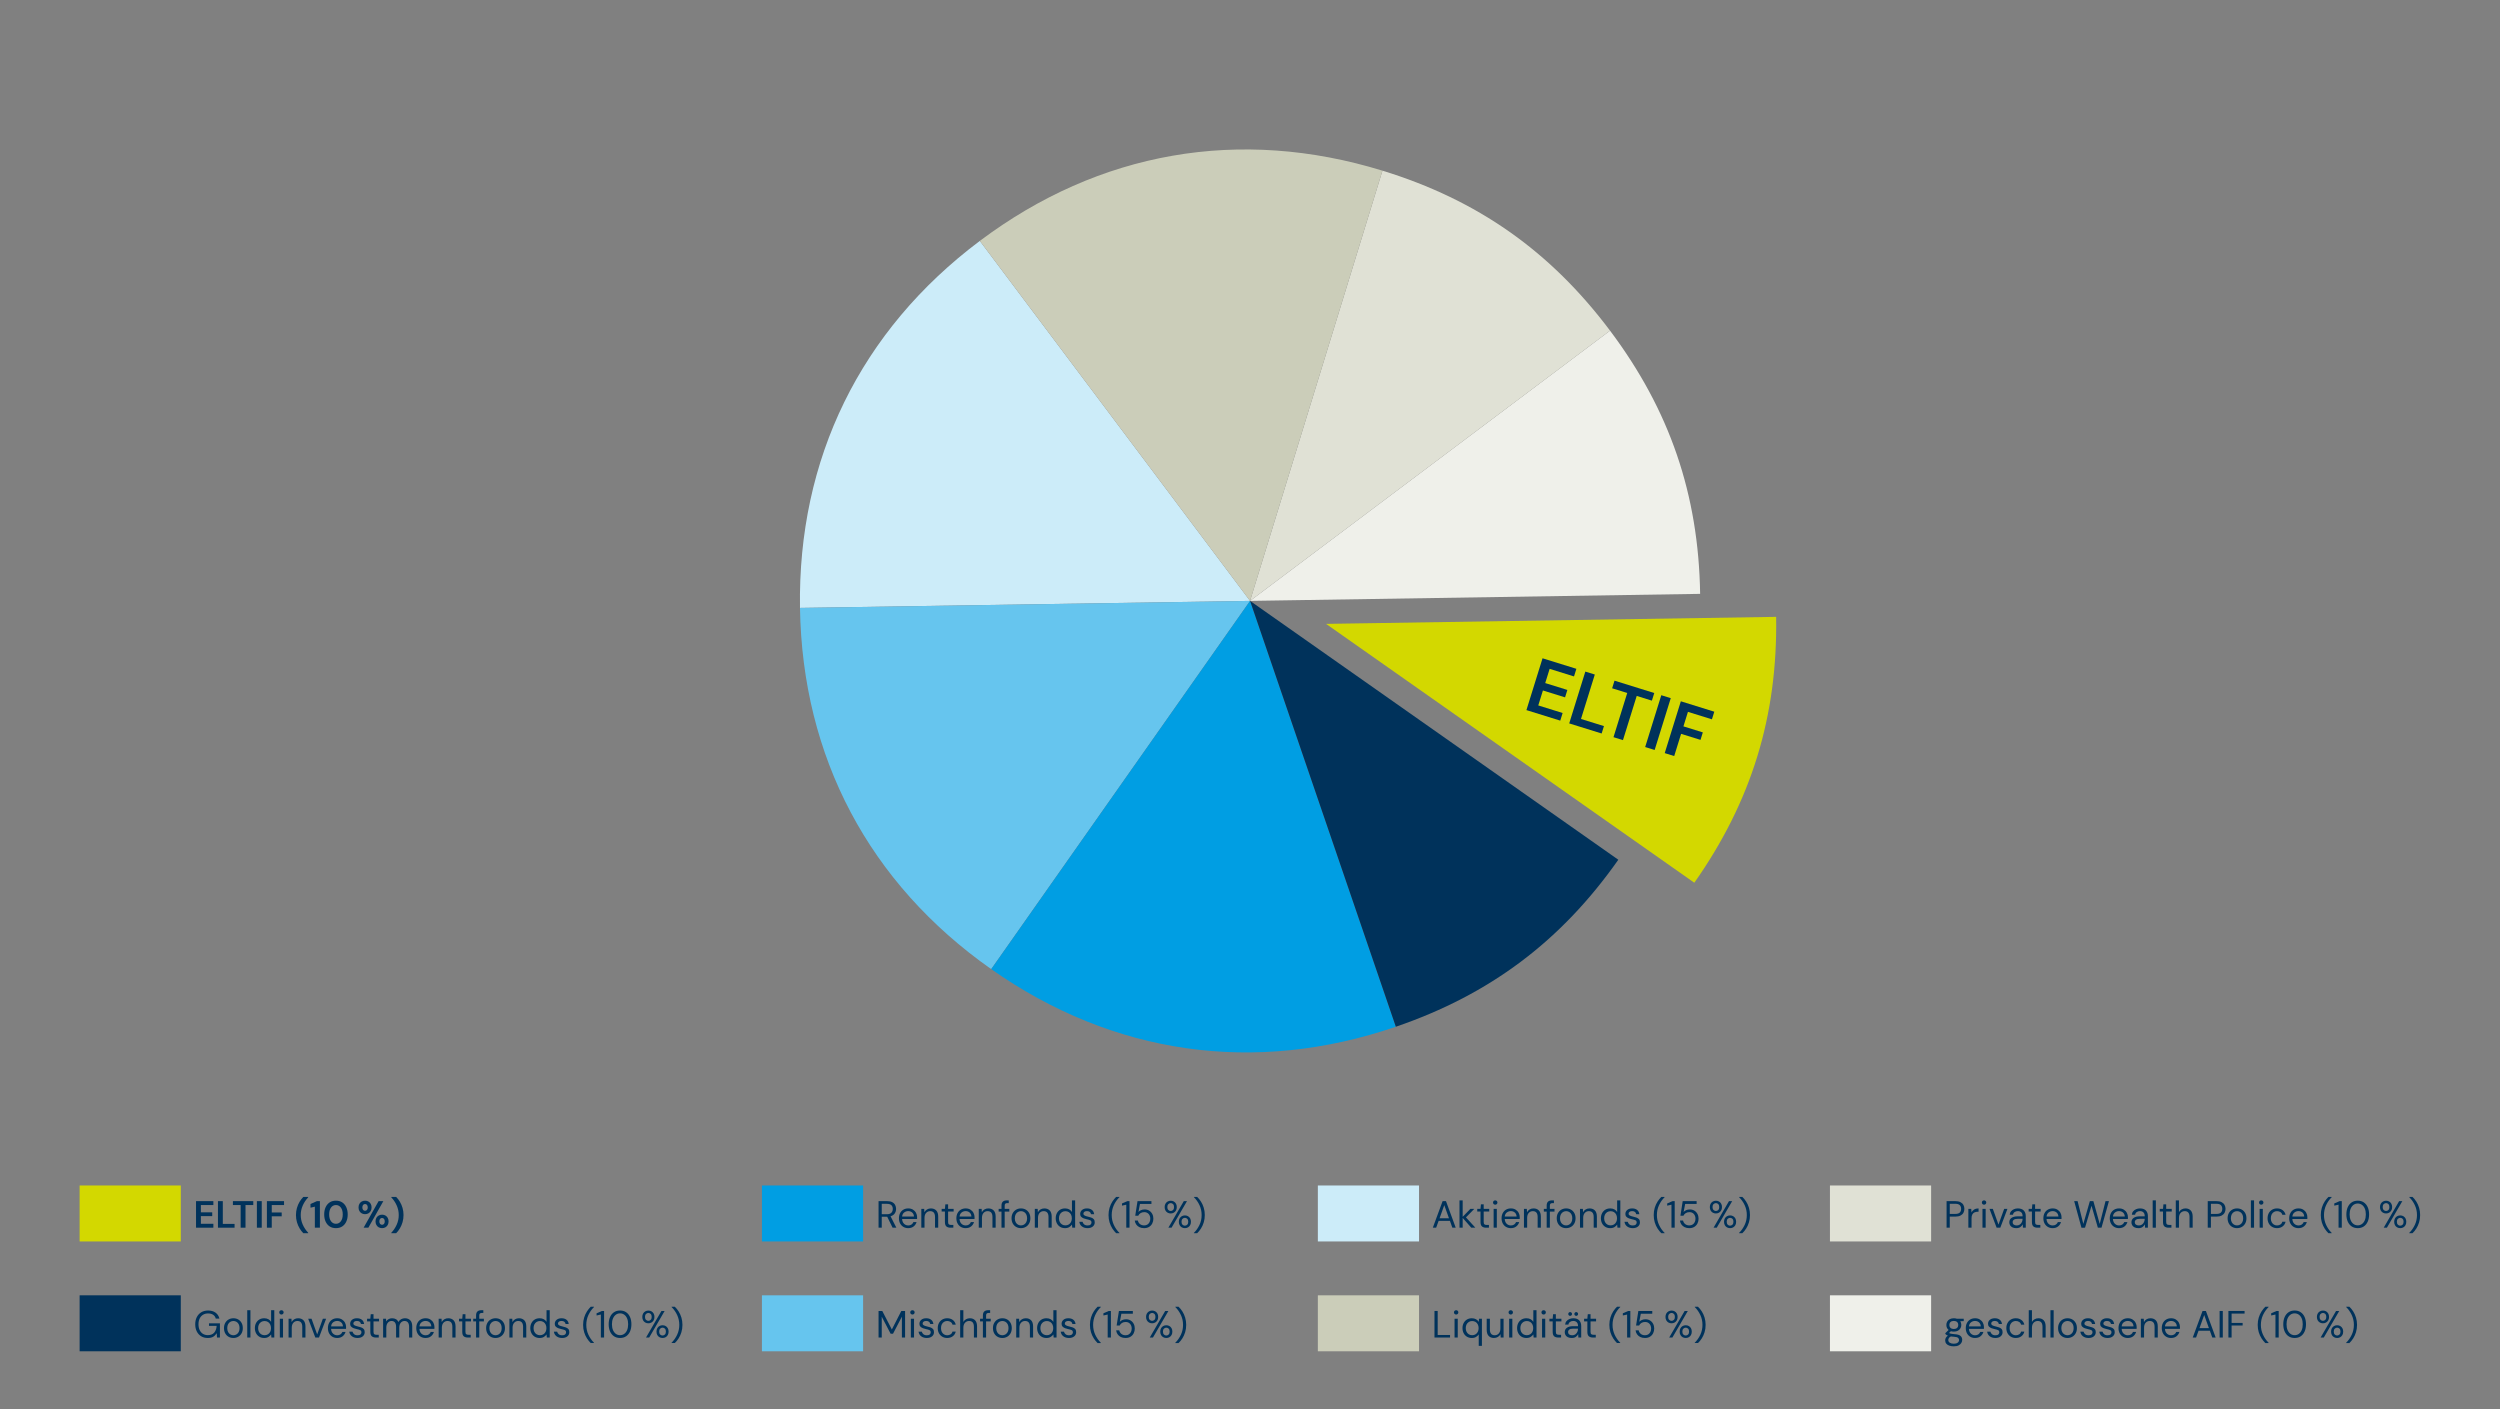 <?xml version="1.0" encoding="UTF-8"?>
<svg id="Grafik_Schrift_in_Pfade" data-name="Grafik Schrift in Pfade" xmlns="http://www.w3.org/2000/svg" viewBox="0 0 3200 1804">
  <rect x="0" y="0" width="3200" height="1804" fill="#808080" stroke="none"/>
  <defs>
    <style>
      .cls-1 {
        fill: #66c5ee;
      }

      .cls-1, .cls-2, .cls-3, .cls-4, .cls-5, .cls-6, .cls-7, .cls-8 {
        stroke-width: 0px;
      }

      .cls-2 {
        fill: #e0e1d5;
      }

      .cls-3 {
        fill: #eff0ea;
      }

      .cls-4 {
        fill: #cbcdb9;
      }

      .cls-5 {
        fill: #009ee3;
      }

      .cls-6 {
        fill: #d3d800;
      }

      .cls-7 {
        fill: #ccecf9;
      }

      .cls-8 {
        fill: #00325b;
      }
    </style>
  </defs>
  <g>
    <rect class="cls-7" x="1686.851" y="1517.414" width="129.51" height="71.646"/>
    <g>
      <path class="cls-8" d="M1834.006,1571.449l12.53-33.996h4.322l12.481,33.996h-4.322l-3.108-8.742h-14.473l-3.157,8.742h-4.273ZM1842.65,1559.405h12.045l-6.022-16.805-6.022,16.805Z"/>
      <path class="cls-8" d="M1868.147,1571.449v-34.968h4.08v21.029l9.859-10.15h5.002l-10.685,10.879,12.044,13.21h-5.196l-11.024-12.481v12.481h-4.08Z"/>
      <path class="cls-8" d="M1902.144,1571.449c-2.202,0-3.934-.534-5.196-1.603s-1.895-2.994-1.895-5.779v-13.259h-4.177v-3.448h4.177l.534-5.779h3.546v5.779h7.09v3.448h-7.09v13.259c0,1.522.307,2.55.922,3.084s1.7.801,3.254.801h2.526v3.497h-3.691Z"/>
      <path class="cls-8" d="M1913.897,1542.018c-.81,0-1.481-.268-2.016-.802s-.802-1.206-.802-2.016c0-.777.268-1.424.802-1.942.534-.518,1.206-.777,2.016-.777.777,0,1.44.26,1.991.777.55.519.825,1.165.825,1.942,0,.81-.275,1.481-.825,2.016-.551.534-1.214.802-1.991.802ZM1911.857,1571.449v-24.089h4.08v24.089h-4.08Z"/>
      <path class="cls-8" d="M1933.858,1572.032c-2.3,0-4.34-.526-6.12-1.579-1.78-1.052-3.181-2.517-4.2-4.394-1.02-1.878-1.53-4.096-1.53-6.653,0-2.526.502-4.735,1.506-6.63,1.003-1.894,2.404-3.367,4.201-4.419s3.877-1.579,6.24-1.579c2.331,0,4.347.527,6.047,1.579,1.699,1.052,3.003,2.437,3.909,4.152s1.36,3.562,1.36,5.536c0,.356-.009.713-.024,1.068-.017.356-.024.762-.024,1.214h-19.184c.097,1.846.525,3.376,1.287,4.59.76,1.214,1.716,2.13,2.865,2.744,1.148.615,2.371.923,3.667.923,1.683,0,3.091-.389,4.225-1.166,1.133-.776,1.959-1.828,2.478-3.156h4.03c-.647,2.233-1.886,4.088-3.715,5.561-1.83,1.474-4.169,2.21-7.018,2.21ZM1933.858,1550.225c-1.943,0-3.667.592-5.173,1.772-1.505,1.183-2.372,2.907-2.598,5.173h15.152c-.098-2.169-.843-3.869-2.234-5.1-1.393-1.23-3.108-1.846-5.147-1.846Z"/>
      <path class="cls-8" d="M1950.659,1571.449v-24.089h3.691l.243,4.322c.776-1.522,1.894-2.72,3.351-3.594s3.108-1.312,4.954-1.312c2.849,0,5.124.867,6.823,2.599,1.7,1.732,2.55,4.396,2.55,7.989v14.084h-4.079v-13.648c0-5.018-2.072-7.527-6.217-7.527-2.072,0-3.797.753-5.172,2.258-1.377,1.506-2.064,3.651-2.064,6.436v12.481h-4.08Z"/>
      <path class="cls-8" d="M1979.75,1571.449v-20.641h-3.643v-3.448h3.643v-4.177c0-2.331.583-4.031,1.749-5.1,1.165-1.068,2.865-1.603,5.099-1.603h2.429v3.497h-1.797c-1.23,0-2.106.251-2.623.753s-.776,1.352-.776,2.55v4.079h5.925v3.448h-5.925v20.641h-4.08Z"/>
      <path class="cls-8" d="M2004.617,1572.032c-2.267,0-4.307-.519-6.119-1.555-1.815-1.035-3.247-2.501-4.299-4.394-1.052-1.895-1.578-4.12-1.578-6.678s.534-4.784,1.603-6.679c1.068-1.894,2.518-3.358,4.347-4.394s3.877-1.555,6.144-1.555,4.306.519,6.12,1.555c1.812,1.036,3.245,2.501,4.298,4.394,1.052,1.895,1.578,4.121,1.578,6.679s-.534,4.783-1.603,6.678c-1.068,1.894-2.518,3.359-4.347,4.394-1.83,1.036-3.878,1.555-6.144,1.555ZM2004.617,1568.534c1.392,0,2.687-.34,3.885-1.02,1.198-.681,2.169-1.7,2.914-3.06.745-1.36,1.117-3.043,1.117-5.051s-.364-3.691-1.093-5.052c-.729-1.359-1.692-2.379-2.89-3.06-1.198-.68-2.477-1.02-3.837-1.02-1.393,0-2.688.34-3.885,1.02-1.198.681-2.17,1.7-2.914,3.06-.745,1.36-1.117,3.044-1.117,5.052s.372,3.69,1.117,5.051c.744,1.359,1.707,2.379,2.89,3.06,1.182.68,2.452,1.02,3.812,1.02Z"/>
      <path class="cls-8" d="M2022.392,1571.449v-24.089h3.691l.243,4.322c.776-1.522,1.894-2.72,3.351-3.594s3.108-1.312,4.954-1.312c2.849,0,5.124.867,6.823,2.599,1.7,1.732,2.55,4.396,2.55,7.989v14.084h-4.079v-13.648c0-5.018-2.072-7.527-6.217-7.527-2.072,0-3.797.753-5.172,2.258-1.377,1.506-2.064,3.651-2.064,6.436v12.481h-4.08Z"/>
      <path class="cls-8" d="M2061.099,1572.032c-2.397,0-4.492-.551-6.289-1.651s-3.189-2.606-4.177-4.517c-.988-1.91-1.481-4.08-1.481-6.508s.502-4.59,1.506-6.483c1.003-1.895,2.396-3.384,4.177-4.469,1.78-1.084,3.885-1.627,6.314-1.627,1.975,0,3.723.405,5.245,1.215,1.522.81,2.703,1.942,3.545,3.399v-14.91h4.08v34.968h-3.691l-.389-3.982c-.776,1.166-1.894,2.218-3.351,3.157-1.457.939-3.287,1.408-5.488,1.408ZM2061.536,1568.486c1.618,0,3.051-.38,4.298-1.141,1.246-.761,2.218-1.821,2.914-3.182.695-1.359,1.044-2.945,1.044-4.759s-.349-3.4-1.044-4.76c-.696-1.36-1.668-2.42-2.914-3.182-1.247-.76-2.68-1.141-4.298-1.141-1.587,0-3.004.381-4.25,1.141-1.247.762-2.218,1.821-2.914,3.182-.696,1.359-1.044,2.946-1.044,4.76s.348,3.399,1.044,4.759c.696,1.36,1.667,2.421,2.914,3.182,1.246.761,2.663,1.141,4.25,1.141Z"/>
      <path class="cls-8" d="M2089.898,1572.032c-2.883,0-5.278-.729-7.189-2.186s-3.027-3.432-3.351-5.925h4.177c.259,1.263.93,2.356,2.016,3.277,1.084.923,2.549,1.385,4.394,1.385,1.716,0,2.978-.364,3.788-1.093s1.215-1.595,1.215-2.599c0-1.457-.527-2.428-1.579-2.914-1.052-.485-2.533-.923-4.443-1.31-1.296-.259-2.591-.632-3.886-1.117-1.295-.486-2.38-1.174-3.254-2.064-.874-.89-1.31-2.063-1.31-3.521,0-2.104.784-3.829,2.356-5.173,1.569-1.343,3.698-2.016,6.386-2.016,2.558,0,4.654.64,6.29,1.919,1.634,1.279,2.581,3.101,2.841,5.463h-4.031c-.162-1.23-.689-2.192-1.578-2.89-.891-.695-2.081-1.044-3.569-1.044-1.457,0-2.583.309-3.376.923-.794.615-1.19,1.425-1.19,2.429,0,.971.51,1.732,1.529,2.282,1.02.551,2.404,1.02,4.152,1.408,1.489.324,2.906.722,4.25,1.19,1.343.47,2.444,1.165,3.303,2.088.857.923,1.287,2.259,1.287,4.007.031,2.17-.786,3.958-2.453,5.366-1.668,1.409-3.926,2.113-6.774,2.113Z"/>
      <path class="cls-8" d="M2126.517,1578.491c-1.748-1.684-3.367-3.684-4.856-5.998s-2.679-4.921-3.569-7.819c-.891-2.897-1.336-6.029-1.336-9.398,0-3.366.445-6.499,1.336-9.398.891-2.897,2.08-5.504,3.569-7.819,1.489-2.314,3.108-4.314,4.856-5.997h4.177v.388c-2.978,2.914-5.366,6.322-7.163,10.224-1.797,3.902-2.695,8.102-2.695,12.602s.906,8.702,2.72,12.604c1.812,3.901,4.192,7.309,7.139,10.223v.389h-4.177Z"/>
      <path class="cls-8" d="M2139.483,1571.449v-29.431l-5.488,1.214v-2.817l6.848-2.962h2.769v33.996h-4.128Z"/>
      <path class="cls-8" d="M2162.358,1572.032c-2.331,0-4.354-.421-6.07-1.263-1.717-.842-3.084-1.999-4.104-3.473-1.02-1.473-1.645-3.148-1.87-5.026h3.982c.389,1.878,1.295,3.392,2.72,4.541,1.424,1.149,3.221,1.724,5.391,1.724,1.619,0,3.011-.38,4.177-1.142,1.166-.76,2.064-1.788,2.695-3.084.632-1.294.947-2.735.947-4.322,0-2.525-.713-4.564-2.137-6.119-1.426-1.554-3.271-2.331-5.537-2.331-1.878,0-3.481.421-4.808,1.263-1.328.843-2.3,1.942-2.914,3.303h-3.886l2.914-18.649h17.824v3.545h-14.667l-1.991,10.345c.777-.939,1.853-1.716,3.229-2.331,1.376-.614,2.954-.923,4.735-.923,2.233,0,4.185.519,5.853,1.554,1.667,1.037,2.97,2.445,3.909,4.226.939,1.781,1.408,3.805,1.408,6.071,0,2.169-.461,4.177-1.384,6.021-.923,1.846-2.267,3.319-4.031,4.42s-3.894,1.651-6.387,1.651Z"/>
      <path class="cls-8" d="M2196.354,1553.237c-1.457,0-2.776-.332-3.958-.996-1.182-.663-2.112-1.603-2.792-2.816-.681-1.215-1.02-2.663-1.02-4.347s.348-3.133,1.045-4.347c.695-1.215,1.634-2.153,2.816-2.817,1.182-.663,2.501-.995,3.958-.995s2.769.332,3.934.995c1.166.664,2.089,1.603,2.769,2.817.68,1.214,1.02,2.663,1.02,4.347s-.348,3.132-1.044,4.347c-.696,1.214-1.627,2.153-2.792,2.816-1.166.664-2.478.996-3.935.996ZM2196.354,1550.079c1.134,0,2.129-.42,2.987-1.263.857-.842,1.287-2.088,1.287-3.739,0-1.684-.422-2.954-1.263-3.812-.843-.857-1.83-1.287-2.963-1.287-1.134,0-2.146.43-3.035,1.287-.891.858-1.336,2.129-1.336,3.812,0,1.651.438,2.897,1.312,3.739.874.843,1.877,1.263,3.011,1.263ZM2193.343,1571.449l19.767-33.996h4.079l-19.767,33.996h-4.079ZM2214.518,1572.032c-1.457,0-2.776-.333-3.958-.996-1.183-.663-2.112-1.603-2.793-2.816-.68-1.214-1.02-2.663-1.02-4.347s.348-3.133,1.044-4.347,1.627-2.153,2.793-2.817c1.165-.663,2.477-.995,3.934-.995s2.769.332,3.934.995c1.166.664,2.089,1.603,2.769,2.817s1.02,2.663,1.02,4.347-.34,3.133-1.02,4.347-1.603,2.153-2.769,2.816c-1.165.663-2.477.996-3.934.996ZM2214.469,1568.874c1.166,0,2.178-.42,3.036-1.263.857-.842,1.286-2.088,1.286-3.739,0-1.684-.421-2.946-1.263-3.788s-1.845-1.263-3.011-1.263c-1.134,0-2.137.421-3.011,1.263-.875.842-1.312,2.104-1.312,3.788,0,1.651.429,2.897,1.287,3.739.857.843,1.853,1.263,2.986,1.263Z"/>
      <path class="cls-8" d="M2226.027,1578.491v-.389c2.945-2.914,5.334-6.321,7.163-10.223s2.744-8.102,2.744-12.604-.906-8.7-2.72-12.602c-1.813-3.901-4.193-7.31-7.139-10.224v-.388h4.128c1.78,1.684,3.407,3.683,4.881,5.997,1.473,2.315,2.654,4.922,3.545,7.819.891,2.898,1.336,6.031,1.336,9.398,0,3.368-.445,6.501-1.336,9.398-.891,2.898-2.072,5.505-3.545,7.819-1.474,2.314-3.101,4.314-4.881,5.998h-4.177Z"/>
    </g>
  </g>
  <g>
    <rect class="cls-6" x="101.91" y="1517.414" width="129.51" height="71.646"/>
    <g>
      <path class="cls-8" d="M250.911,1571.449v-33.996h22.194v5.002h-15.978v9.325h14.521v4.856h-14.521v9.81h15.978v5.002h-22.194Z"/>
      <path class="cls-8" d="M278.982,1571.449v-33.996h6.216v29.14h15.056v4.856h-21.272Z"/>
      <path class="cls-8" d="M308.024,1571.449v-28.994h-9.907v-5.002h26.08v5.002h-9.956v28.994h-6.216Z"/>
      <path class="cls-8" d="M328.81,1571.449v-33.996h6.216v33.996h-6.216Z"/>
      <path class="cls-8" d="M341.631,1571.449v-33.996h21.952v5.002h-15.735v9.52h12.724v4.904h-12.724v14.57h-6.216Z"/>
      <path class="cls-8" d="M388.254,1578.491c-1.814-1.813-3.424-3.909-4.832-6.289-1.408-2.38-2.525-4.994-3.351-7.844-.826-2.849-1.238-5.876-1.238-9.082s.413-6.232,1.238-9.082c.826-2.849,1.943-5.463,3.351-7.843,1.409-2.38,3.019-4.476,4.832-6.289h6.216v.582c-2.914,3.077-5.229,6.549-6.945,10.418-1.717,3.869-2.574,7.94-2.574,12.214s.857,8.346,2.574,12.215c1.716,3.869,4.031,7.341,6.945,10.417v.583h-6.216Z"/>
      <path class="cls-8" d="M403.017,1571.449v-26.905l-5.585,1.31v-4.759l8.208-3.643h3.836v33.996h-6.459Z"/>
      <path class="cls-8" d="M430.02,1572.032c-3.141,0-5.828-.736-8.062-2.21-2.234-1.473-3.958-3.528-5.172-6.168-1.214-2.639-1.821-5.706-1.821-9.203,0-3.464.607-6.523,1.821-9.179,1.214-2.655,2.938-4.719,5.172-6.192,2.234-1.473,4.921-2.21,8.062-2.21s5.828.737,8.062,2.21c2.234,1.474,3.958,3.537,5.172,6.192,1.214,2.655,1.821,5.715,1.821,9.179,0,3.497-.607,6.564-1.821,9.203-1.214,2.64-2.938,4.695-5.172,6.168-2.234,1.474-4.922,2.21-8.062,2.21ZM430.02,1566.447c2.557,0,4.646-1.068,6.265-3.206,1.619-2.137,2.429-5.066,2.429-8.79s-.81-6.653-2.429-8.791c-1.619-2.137-3.708-3.205-6.265-3.205-2.591,0-4.687,1.068-6.29,3.205-1.603,2.138-2.404,5.068-2.404,8.791s.801,6.653,2.404,8.79c1.603,2.138,3.699,3.206,6.29,3.206Z"/>
      <path class="cls-8" d="M467.269,1554.159c-1.554,0-2.962-.347-4.225-1.044-1.263-.695-2.267-1.691-3.011-2.986-.745-1.295-1.117-2.833-1.117-4.614,0-1.78.372-3.318,1.117-4.613.745-1.295,1.748-2.29,3.011-2.987,1.263-.695,2.687-1.044,4.274-1.044,1.554,0,2.954.349,4.201,1.044,1.246.697,2.242,1.692,2.987,2.987.745,1.295,1.117,2.833,1.117,4.613,0,1.781-.373,3.319-1.117,4.614-.745,1.295-1.748,2.291-3.011,2.986-1.263.697-2.671,1.044-4.226,1.044ZM467.269,1549.836c.939,0,1.748-.364,2.428-1.093.68-.729,1.02-1.804,1.02-3.229,0-1.424-.333-2.509-.996-3.254-.664-.744-1.481-1.117-2.453-1.117-.971,0-1.789.373-2.453,1.117-.664.745-.996,1.83-.996,3.254,0,1.426.332,2.501.996,3.229s1.481,1.093,2.453,1.093ZM465.424,1571.449l19.184-33.996h6.071l-19.184,33.996h-6.071ZM489.027,1572.032c-1.554,0-2.962-.349-4.225-1.044-1.263-.696-2.267-1.692-3.011-2.987-.745-1.295-1.117-2.833-1.117-4.613s.372-3.311,1.117-4.59c.744-1.278,1.748-2.266,3.011-2.963,1.263-.695,2.687-1.044,4.273-1.044,1.554,0,2.955.349,4.201,1.044,1.246.697,2.242,1.685,2.987,2.963.745,1.279,1.117,2.81,1.117,4.59s-.373,3.318-1.117,4.613c-.745,1.295-1.741,2.291-2.987,2.987-1.247.695-2.664,1.044-4.25,1.044ZM489.027,1567.709c.971,0,1.789-.364,2.453-1.093.663-.729.996-1.805.996-3.229s-.333-2.509-.996-3.255c-.664-.744-1.481-1.116-2.453-1.116s-1.79.372-2.453,1.116c-.664.746-.996,1.83-.996,3.255s.332,2.501.996,3.229c.663.729,1.481,1.093,2.453,1.093Z"/>
      <path class="cls-8" d="M500.877,1578.491v-.583c2.914-3.076,5.229-6.548,6.945-10.417,1.716-3.869,2.574-7.94,2.574-12.215s-.858-8.345-2.574-12.214c-1.716-3.869-4.031-7.341-6.945-10.418v-.582h6.216c1.813,1.813,3.424,3.909,4.832,6.289,1.408,2.38,2.525,4.994,3.351,7.843.826,2.85,1.238,5.877,1.238,9.082s-.413,6.233-1.238,9.082c-.826,2.85-1.943,5.464-3.351,7.844-1.409,2.38-3.019,4.476-4.832,6.289h-6.216Z"/>
    </g>
  </g>
  <g>
    <rect class="cls-1" x="975.264" y="1658.005" width="129.51" height="71.646"/>
    <g>
      <path class="cls-8" d="M1124.556,1712.041v-33.996h4.76l12.239,23.7,12.141-23.7h4.808v33.996h-4.08v-26.711l-11.364,21.855h-3.06l-11.365-21.807v26.663h-4.08Z"/>
      <path class="cls-8" d="M1167.925,1682.611c-.81,0-1.481-.268-2.016-.802s-.801-1.206-.801-2.016c0-.777.267-1.424.801-1.942.534-.518,1.206-.777,2.016-.777.777,0,1.44.26,1.991.777.55.519.826,1.165.826,1.942,0,.81-.276,1.481-.826,2.016-.551.534-1.214.802-1.991.802ZM1165.885,1712.041v-24.089h4.08v24.089h-4.08Z"/>
      <path class="cls-8" d="M1186.283,1712.624c-2.882,0-5.278-.729-7.188-2.186-1.911-1.457-3.027-3.432-3.351-5.925h4.177c.259,1.263.931,2.356,2.016,3.277,1.085.923,2.55,1.385,4.396,1.385,1.715,0,2.978-.364,3.788-1.093.809-.729,1.214-1.595,1.214-2.599,0-1.457-.526-2.428-1.578-2.914-1.053-.485-2.534-.923-4.444-1.31-1.295-.259-2.591-.632-3.885-1.117-1.295-.486-2.38-1.174-3.254-2.064-.875-.89-1.312-2.063-1.312-3.521,0-2.104.785-3.829,2.356-5.173,1.57-1.343,3.699-2.016,6.387-2.016,2.557,0,4.654.64,6.289,1.919,1.635,1.279,2.582,3.101,2.841,5.463h-4.031c-.162-1.23-.688-2.192-1.578-2.89-.891-.695-2.081-1.044-3.57-1.044-1.457,0-2.583.309-3.376.923-.793.615-1.19,1.425-1.19,2.429,0,.971.51,1.732,1.53,2.282,1.02.551,2.404,1.02,4.152,1.408,1.489.324,2.905.722,4.25,1.19,1.343.47,2.444,1.165,3.302,2.088s1.287,2.259,1.287,4.007c.032,2.17-.785,3.958-2.453,5.366-1.668,1.409-3.926,2.113-6.775,2.113Z"/>
      <path class="cls-8" d="M1212.412,1712.624c-2.299,0-4.364-.526-6.192-1.579-1.83-1.052-3.271-2.525-4.322-4.419-1.053-1.895-1.579-4.104-1.579-6.629s.526-4.735,1.579-6.63c1.052-1.894,2.493-3.367,4.322-4.419,1.829-1.052,3.893-1.579,6.192-1.579,2.849,0,5.252.745,7.212,2.234,1.958,1.489,3.197,3.481,3.715,5.974h-4.177c-.324-1.489-1.117-2.647-2.38-3.473-1.263-.825-2.736-1.238-4.419-1.238-1.36,0-2.639.34-3.836,1.02-1.198.681-2.17,1.7-2.914,3.06-.745,1.36-1.117,3.044-1.117,5.052s.372,3.69,1.117,5.051c.744,1.359,1.716,2.388,2.914,3.084,1.197.696,2.477,1.044,3.836,1.044,1.683,0,3.157-.413,4.419-1.238,1.263-.826,2.056-1.999,2.38-3.522h4.177c-.486,2.429-1.716,4.403-3.691,5.925-1.976,1.522-4.388,2.283-7.236,2.283Z"/>
      <path class="cls-8" d="M1229.021,1712.041v-34.968h4.08v15.007c.809-1.488,1.958-2.647,3.448-3.473,1.489-.825,3.108-1.238,4.856-1.238,2.784,0,5.019.867,6.702,2.599,1.683,1.732,2.525,4.396,2.525,7.989v14.084h-4.031v-13.648c0-5.018-2.024-7.527-6.071-7.527-2.105,0-3.87.753-5.294,2.258-1.425,1.506-2.137,3.651-2.137,6.436v12.481h-4.08Z"/>
      <path class="cls-8" d="M1258.111,1712.041v-20.641h-3.643v-3.448h3.643v-4.177c0-2.331.583-4.031,1.748-5.1s2.866-1.603,5.1-1.603h2.428v3.497h-1.797c-1.231,0-2.105.251-2.623.753-.519.502-.777,1.352-.777,2.55v4.079h5.925v3.448h-5.925v20.641h-4.079Z"/>
      <path class="cls-8" d="M1282.978,1712.624c-2.267,0-4.307-.519-6.12-1.555-1.813-1.035-3.246-2.501-4.298-4.394-1.053-1.895-1.579-4.12-1.579-6.678s.534-4.784,1.603-6.679c1.068-1.894,2.517-3.358,4.347-4.394,1.829-1.036,3.877-1.555,6.144-1.555s4.306.519,6.119,1.555c1.813,1.036,3.246,2.501,4.298,4.394,1.052,1.895,1.578,4.121,1.578,6.679s-.534,4.783-1.603,6.678c-1.068,1.894-2.518,3.359-4.347,4.394-1.83,1.036-3.878,1.555-6.144,1.555ZM1282.978,1709.127c1.392,0,2.687-.34,3.885-1.02,1.197-.681,2.169-1.7,2.914-3.06.744-1.36,1.117-3.043,1.117-5.051s-.364-3.691-1.093-5.052c-.729-1.359-1.692-2.379-2.89-3.06-1.198-.68-2.477-1.02-3.836-1.02-1.393,0-2.688.34-3.885,1.02-1.198.681-2.17,1.7-2.914,3.06-.745,1.36-1.117,3.044-1.117,5.052s.372,3.69,1.117,5.051c.744,1.359,1.708,2.379,2.89,3.06,1.182.68,2.453,1.02,3.812,1.02Z"/>
      <path class="cls-8" d="M1300.753,1712.041v-24.089h3.691l.243,4.322c.777-1.522,1.894-2.72,3.351-3.594,1.456-.874,3.108-1.312,4.954-1.312,2.849,0,5.123.867,6.823,2.599,1.7,1.732,2.55,4.396,2.55,7.989v14.084h-4.08v-13.648c0-5.018-2.072-7.527-6.216-7.527-2.072,0-3.796.753-5.172,2.258-1.377,1.506-2.064,3.651-2.064,6.436v12.481h-4.08Z"/>
      <path class="cls-8" d="M1339.459,1712.624c-2.397,0-4.492-.551-6.289-1.651s-3.189-2.606-4.177-4.517c-.988-1.91-1.481-4.08-1.481-6.508s.502-4.59,1.506-6.483c1.003-1.895,2.396-3.384,4.176-4.469,1.78-1.084,3.886-1.627,6.314-1.627,1.975,0,3.723.405,5.245,1.215,1.522.81,2.703,1.942,3.545,3.399v-14.91h4.08v34.968h-3.691l-.388-3.982c-.777,1.166-1.894,2.218-3.351,3.157-1.457.939-3.287,1.408-5.488,1.408ZM1339.896,1709.079c1.619,0,3.052-.38,4.298-1.141,1.246-.761,2.217-1.821,2.914-3.182.696-1.359,1.044-2.945,1.044-4.759s-.348-3.4-1.044-4.76c-.697-1.36-1.668-2.42-2.914-3.182-1.247-.76-2.68-1.141-4.298-1.141-1.586,0-3.003.381-4.25,1.141-1.247.762-2.218,1.821-2.914,3.182-.697,1.359-1.044,2.946-1.044,4.76s.348,3.399,1.044,4.759c.696,1.36,1.667,2.421,2.914,3.182,1.246.761,2.663,1.141,4.25,1.141Z"/>
      <path class="cls-8" d="M1368.258,1712.624c-2.882,0-5.278-.729-7.188-2.186-1.911-1.457-3.027-3.432-3.351-5.925h4.177c.259,1.263.931,2.356,2.016,3.277,1.085.923,2.55,1.385,4.396,1.385,1.715,0,2.978-.364,3.788-1.093.809-.729,1.214-1.595,1.214-2.599,0-1.457-.526-2.428-1.578-2.914-1.053-.485-2.534-.923-4.444-1.31-1.295-.259-2.591-.632-3.885-1.117-1.295-.486-2.38-1.174-3.254-2.064-.875-.89-1.312-2.063-1.312-3.521,0-2.104.785-3.829,2.356-5.173,1.57-1.343,3.699-2.016,6.387-2.016,2.557,0,4.654.64,6.289,1.919,1.635,1.279,2.582,3.101,2.841,5.463h-4.031c-.162-1.23-.688-2.192-1.578-2.89-.891-.695-2.081-1.044-3.57-1.044-1.457,0-2.583.309-3.376.923-.793.615-1.19,1.425-1.19,2.429,0,.971.51,1.732,1.53,2.282,1.02.551,2.404,1.02,4.152,1.408,1.489.324,2.905.722,4.25,1.19,1.343.47,2.444,1.165,3.302,2.088s1.287,2.259,1.287,4.007c.032,2.17-.785,3.958-2.453,5.366-1.668,1.409-3.926,2.113-6.775,2.113Z"/>
      <path class="cls-8" d="M1404.878,1719.083c-1.748-1.684-3.368-3.684-4.856-5.998-1.49-2.314-2.68-4.921-3.57-7.819-.891-2.897-1.335-6.029-1.335-9.398,0-3.366.445-6.499,1.335-9.398.89-2.897,2.08-5.504,3.57-7.819,1.489-2.314,3.108-4.314,4.856-5.997h4.177v.388c-2.979,2.914-5.367,6.322-7.164,10.224-1.797,3.902-2.695,8.102-2.695,12.602s.906,8.702,2.72,12.604c1.812,3.901,4.192,7.309,7.139,10.223v.389h-4.177Z"/>
      <path class="cls-8" d="M1417.844,1712.041v-29.431l-5.488,1.214v-2.817l6.848-2.962h2.769v33.996h-4.128Z"/>
      <path class="cls-8" d="M1440.718,1712.624c-2.332,0-4.355-.421-6.071-1.263-1.717-.842-3.084-1.999-4.104-3.473-1.02-1.473-1.644-3.148-1.87-5.026h3.982c.388,1.878,1.294,3.392,2.72,4.541,1.424,1.149,3.221,1.724,5.391,1.724,1.619,0,3.011-.38,4.177-1.142,1.165-.76,2.064-1.788,2.695-3.084.631-1.294.947-2.735.947-4.322,0-2.525-.713-4.564-2.137-6.119-1.425-1.554-3.271-2.331-5.537-2.331-1.878,0-3.481.421-4.808,1.263-1.328.843-2.299,1.942-2.914,3.303h-3.885l2.914-18.649h17.824v3.545h-14.667l-1.991,10.345c.777-.939,1.853-1.716,3.229-2.331,1.376-.614,2.954-.923,4.735-.923,2.234,0,4.184.519,5.852,1.554,1.667,1.037,2.97,2.445,3.91,4.226.939,1.781,1.408,3.805,1.408,6.071,0,2.169-.461,4.177-1.384,6.021-.923,1.846-2.267,3.319-4.031,4.42-1.765,1.101-3.894,1.651-6.386,1.651Z"/>
      <path class="cls-8" d="M1474.714,1693.829c-1.457,0-2.777-.332-3.958-.996-1.182-.663-2.112-1.603-2.792-2.816-.68-1.215-1.02-2.663-1.02-4.347s.347-3.133,1.044-4.347c.696-1.215,1.635-2.153,2.817-2.817,1.182-.663,2.501-.995,3.958-.995s2.769.332,3.934.995c1.165.664,2.088,1.603,2.768,2.817.68,1.214,1.02,2.663,1.02,4.347s-.348,3.132-1.044,4.347c-.696,1.214-1.627,2.153-2.792,2.816-1.165.664-2.477.996-3.934.996ZM1474.714,1690.672c1.133,0,2.128-.42,2.987-1.263.857-.842,1.287-2.088,1.287-3.739,0-1.684-.421-2.954-1.263-3.812-.842-.857-1.83-1.287-2.962-1.287-1.134,0-2.145.43-3.035,1.287-.891.858-1.336,2.129-1.336,3.812,0,1.651.438,2.897,1.312,3.739.874.843,1.877,1.263,3.011,1.263ZM1471.703,1712.041l19.767-33.996h4.08l-19.767,33.996h-4.08ZM1492.878,1712.624c-1.457,0-2.776-.333-3.958-.996-1.183-.663-2.113-1.603-2.792-2.816-.68-1.214-1.02-2.663-1.02-4.347s.348-3.133,1.044-4.347,1.627-2.153,2.793-2.817c1.165-.663,2.477-.995,3.934-.995s2.769.332,3.934.995c1.165.664,2.088,1.603,2.768,2.817.68,1.214,1.02,2.663,1.02,4.347s-.34,3.133-1.02,4.347c-.68,1.214-1.603,2.153-2.768,2.816s-2.477.996-3.934.996ZM1492.83,1709.467c1.165,0,2.177-.42,3.035-1.263.857-.842,1.287-2.088,1.287-3.739,0-1.684-.421-2.946-1.263-3.788-.842-.842-1.846-1.263-3.011-1.263-1.134,0-2.137.421-3.011,1.263-.874.842-1.311,2.104-1.311,3.788,0,1.651.429,2.897,1.287,3.739.857.843,1.853,1.263,2.987,1.263Z"/>
      <path class="cls-8" d="M1504.388,1719.083v-.389c2.946-2.914,5.334-6.321,7.163-10.223s2.744-8.102,2.744-12.604-.907-8.7-2.72-12.602c-1.813-3.901-4.193-7.31-7.139-10.224v-.388h4.128c1.78,1.684,3.407,3.683,4.881,5.997,1.473,2.315,2.654,4.922,3.545,7.819.89,2.898,1.336,6.031,1.336,9.398,0,3.368-.446,6.501-1.336,9.398-.891,2.898-2.072,5.505-3.545,7.819-1.474,2.314-3.101,4.314-4.881,5.998h-4.176Z"/>
    </g>
  </g>
  <g>
    <rect class="cls-3" x="2342.33" y="1658.005" width="129.51" height="71.646"/>
    <g>
      <path class="cls-8" d="M2500.898,1704.465c-1.36,0-2.606-.178-3.739-.534l-2.429,2.282c.355.26.802.478,1.336.656s1.303.34,2.307.485c1.003.145,2.411.3,4.226.461,3.236.228,5.552.972,6.944,2.234,1.392,1.263,2.089,2.914,2.089,4.954,0,1.392-.381,2.72-1.142,3.982s-1.927,2.298-3.497,3.107-3.586,1.215-6.046,1.215c-2.17,0-4.097-.284-5.779-.851-1.685-.566-2.995-1.425-3.935-2.573-.94-1.15-1.408-2.599-1.408-4.347,0-.907.243-1.887.729-2.938s1.392-2.048,2.72-2.987c-.713-.291-1.319-.606-1.821-.946s-.964-.721-1.384-1.142v-1.117l4.128-4.079c-1.911-1.619-2.865-3.756-2.865-6.411,0-1.586.372-3.027,1.117-4.322.744-1.295,1.828-2.323,3.254-3.084,1.424-.761,3.156-1.142,5.196-1.142,1.392,0,2.654.194,3.788.583h8.888v3.06l-4.517.194c.939,1.36,1.408,2.931,1.408,4.711,0,1.587-.381,3.028-1.142,4.322-.761,1.296-1.845,2.324-3.254,3.084-1.408.762-3.132,1.142-5.172,1.142ZM2493.808,1715.15c0,1.618.68,2.824,2.04,3.618,1.359.793,3.06,1.19,5.1,1.19,2.007,0,3.618-.436,4.832-1.31,1.214-.875,1.821-2.04,1.821-3.497,0-1.037-.421-1.935-1.263-2.695-.843-.761-2.397-1.206-4.662-1.336-1.781-.129-3.319-.291-4.614-.485-1.328.712-2.202,1.481-2.622,2.307-.422.825-.632,1.562-.632,2.21ZM2500.898,1701.114c1.716,0,3.084-.444,4.104-1.335,1.02-.891,1.53-2.178,1.53-3.861,0-1.651-.51-2.922-1.53-3.812-1.02-.89-2.388-1.336-4.104-1.336-1.748,0-3.133.446-4.152,1.336-1.02.891-1.53,2.161-1.53,3.812,0,1.684.51,2.971,1.53,3.861,1.02.891,2.404,1.335,4.152,1.335Z"/>
      <path class="cls-8" d="M2528.047,1712.624c-2.3,0-4.34-.526-6.12-1.579-1.78-1.052-3.181-2.517-4.2-4.394-1.02-1.878-1.53-4.096-1.53-6.653,0-2.526.502-4.735,1.506-6.63,1.003-1.894,2.404-3.367,4.201-4.419s3.877-1.579,6.24-1.579c2.331,0,4.347.527,6.047,1.579,1.699,1.052,3.003,2.437,3.909,4.152s1.36,3.562,1.36,5.536c0,.356-.009.713-.024,1.068-.017.356-.024.762-.024,1.214h-19.184c.097,1.846.525,3.376,1.287,4.59.76,1.214,1.716,2.13,2.865,2.744,1.148.615,2.371.923,3.667.923,1.683,0,3.091-.389,4.225-1.166,1.133-.776,1.959-1.828,2.478-3.156h4.03c-.647,2.233-1.886,4.088-3.715,5.561-1.83,1.474-4.169,2.21-7.018,2.21ZM2528.047,1690.818c-1.943,0-3.667.592-5.173,1.772-1.505,1.183-2.372,2.907-2.598,5.173h15.152c-.098-2.169-.843-3.869-2.234-5.1-1.393-1.23-3.108-1.846-5.147-1.846Z"/>
      <path class="cls-8" d="M2554.078,1712.624c-2.883,0-5.278-.729-7.189-2.186s-3.027-3.432-3.351-5.925h4.177c.259,1.263.93,2.356,2.016,3.277,1.084.923,2.549,1.385,4.394,1.385,1.716,0,2.978-.364,3.788-1.093s1.215-1.595,1.215-2.599c0-1.457-.527-2.428-1.579-2.914-1.052-.485-2.533-.923-4.443-1.31-1.296-.259-2.591-.632-3.886-1.117-1.295-.486-2.38-1.174-3.254-2.064-.874-.89-1.31-2.063-1.31-3.521,0-2.104.784-3.829,2.356-5.173,1.569-1.343,3.698-2.016,6.386-2.016,2.558,0,4.654.64,6.29,1.919,1.634,1.279,2.581,3.101,2.841,5.463h-4.031c-.162-1.23-.689-2.192-1.578-2.89-.891-.695-2.081-1.044-3.569-1.044-1.457,0-2.583.309-3.376.923-.794.615-1.19,1.425-1.19,2.429,0,.971.51,1.732,1.529,2.282,1.02.551,2.404,1.02,4.152,1.408,1.489.324,2.906.722,4.25,1.19,1.343.47,2.444,1.165,3.303,2.088.857.923,1.287,2.259,1.287,4.007.031,2.17-.786,3.958-2.453,5.366-1.668,1.409-3.926,2.113-6.774,2.113Z"/>
      <path class="cls-8" d="M2580.206,1712.624c-2.299,0-4.363-.526-6.191-1.579-1.83-1.052-3.272-2.525-4.323-4.419-1.052-1.895-1.578-4.104-1.578-6.629s.526-4.735,1.578-6.63c1.052-1.894,2.493-3.367,4.323-4.419,1.828-1.052,3.893-1.579,6.191-1.579,2.849,0,5.253.745,7.213,2.234,1.958,1.489,3.196,3.481,3.715,5.974h-4.177c-.324-1.489-1.117-2.647-2.38-3.473-1.263-.825-2.736-1.238-4.419-1.238-1.36,0-2.64.34-3.837,1.02-1.198.681-2.17,1.7-2.914,3.06-.745,1.36-1.117,3.044-1.117,5.052s.372,3.69,1.117,5.051c.744,1.359,1.716,2.388,2.914,3.084,1.197.696,2.477,1.044,3.837,1.044,1.683,0,3.156-.413,4.419-1.238,1.263-.826,2.056-1.999,2.38-3.522h4.177c-.485,2.429-1.717,4.403-3.691,5.925-1.975,1.522-4.388,2.283-7.236,2.283Z"/>
      <path class="cls-8" d="M2596.814,1712.041v-34.968h4.08v15.007c.809-1.488,1.959-2.647,3.448-3.473,1.489-.825,3.108-1.238,4.856-1.238,2.784,0,5.019.867,6.702,2.599,1.684,1.732,2.525,4.396,2.525,7.989v14.084h-4.031v-13.648c0-5.018-2.023-7.527-6.07-7.527-2.106,0-3.869.753-5.294,2.258-1.425,1.506-2.137,3.651-2.137,6.436v12.481h-4.08Z"/>
      <path class="cls-8" d="M2624.595,1712.041v-34.968h4.08v34.968h-4.08Z"/>
      <path class="cls-8" d="M2646.352,1712.624c-2.267,0-4.307-.519-6.119-1.555-1.815-1.035-3.247-2.501-4.299-4.394-1.052-1.895-1.578-4.12-1.578-6.678s.534-4.784,1.603-6.679c1.068-1.894,2.518-3.358,4.347-4.394s3.877-1.555,6.144-1.555,4.306.519,6.12,1.555c1.812,1.036,3.245,2.501,4.298,4.394,1.052,1.895,1.578,4.121,1.578,6.679s-.534,4.783-1.603,6.678c-1.068,1.894-2.518,3.359-4.347,4.394-1.83,1.036-3.878,1.555-6.144,1.555ZM2646.352,1709.127c1.392,0,2.687-.34,3.885-1.02,1.198-.681,2.169-1.7,2.914-3.06.745-1.36,1.117-3.043,1.117-5.051s-.364-3.691-1.093-5.052c-.729-1.359-1.692-2.379-2.89-3.06-1.198-.68-2.477-1.02-3.837-1.02-1.393,0-2.688.34-3.885,1.02-1.198.681-2.17,1.7-2.914,3.06-.745,1.36-1.117,3.044-1.117,5.052s.372,3.69,1.117,5.051c.744,1.359,1.707,2.379,2.89,3.06,1.182.68,2.452,1.02,3.812,1.02Z"/>
      <path class="cls-8" d="M2673.355,1712.624c-2.883,0-5.278-.729-7.189-2.186s-3.027-3.432-3.351-5.925h4.177c.259,1.263.93,2.356,2.016,3.277,1.084.923,2.549,1.385,4.394,1.385,1.716,0,2.978-.364,3.788-1.093s1.215-1.595,1.215-2.599c0-1.457-.527-2.428-1.579-2.914-1.052-.485-2.533-.923-4.443-1.31-1.296-.259-2.591-.632-3.886-1.117-1.295-.486-2.38-1.174-3.254-2.064-.874-.89-1.31-2.063-1.31-3.521,0-2.104.784-3.829,2.356-5.173,1.569-1.343,3.698-2.016,6.386-2.016,2.558,0,4.654.64,6.29,1.919,1.634,1.279,2.581,3.101,2.841,5.463h-4.031c-.162-1.23-.689-2.192-1.578-2.89-.891-.695-2.081-1.044-3.569-1.044-1.457,0-2.583.309-3.376.923-.794.615-1.19,1.425-1.19,2.429,0,.971.51,1.732,1.529,2.282,1.02.551,2.404,1.02,4.152,1.408,1.489.324,2.906.722,4.25,1.19,1.343.47,2.444,1.165,3.303,2.088.857.923,1.287,2.259,1.287,4.007.031,2.17-.786,3.958-2.453,5.366-1.668,1.409-3.926,2.113-6.774,2.113Z"/>
      <path class="cls-8" d="M2697.638,1712.624c-2.883,0-5.278-.729-7.189-2.186s-3.027-3.432-3.351-5.925h4.177c.259,1.263.93,2.356,2.016,3.277,1.084.923,2.549,1.385,4.394,1.385,1.716,0,2.978-.364,3.788-1.093s1.215-1.595,1.215-2.599c0-1.457-.527-2.428-1.579-2.914-1.052-.485-2.533-.923-4.443-1.31-1.296-.259-2.591-.632-3.886-1.117-1.295-.486-2.38-1.174-3.254-2.064-.874-.89-1.31-2.063-1.31-3.521,0-2.104.784-3.829,2.356-5.173,1.569-1.343,3.698-2.016,6.386-2.016,2.558,0,4.654.64,6.29,1.919,1.634,1.279,2.581,3.101,2.841,5.463h-4.031c-.162-1.23-.689-2.192-1.578-2.89-.891-.695-2.081-1.044-3.569-1.044-1.457,0-2.583.309-3.376.923-.794.615-1.19,1.425-1.19,2.429,0,.971.51,1.732,1.529,2.282,1.02.551,2.404,1.02,4.152,1.408,1.489.324,2.906.722,4.25,1.19,1.343.47,2.444,1.165,3.303,2.088.857.923,1.287,2.259,1.287,4.007.031,2.17-.786,3.958-2.453,5.366-1.668,1.409-3.926,2.113-6.774,2.113Z"/>
      <path class="cls-8" d="M2723.523,1712.624c-2.3,0-4.34-.526-6.12-1.579-1.78-1.052-3.181-2.517-4.2-4.394-1.02-1.878-1.53-4.096-1.53-6.653,0-2.526.502-4.735,1.506-6.63,1.003-1.894,2.404-3.367,4.201-4.419s3.877-1.579,6.24-1.579c2.331,0,4.347.527,6.047,1.579,1.699,1.052,3.003,2.437,3.909,4.152s1.36,3.562,1.36,5.536c0,.356-.009.713-.024,1.068-.017.356-.024.762-.024,1.214h-19.184c.097,1.846.525,3.376,1.287,4.59.76,1.214,1.716,2.13,2.865,2.744,1.148.615,2.371.923,3.667.923,1.683,0,3.091-.389,4.225-1.166,1.133-.776,1.959-1.828,2.478-3.156h4.03c-.647,2.233-1.886,4.088-3.715,5.561-1.83,1.474-4.169,2.21-7.018,2.21ZM2723.523,1690.818c-1.943,0-3.667.592-5.173,1.772-1.505,1.183-2.372,2.907-2.598,5.173h15.152c-.098-2.169-.843-3.869-2.234-5.1-1.393-1.23-3.108-1.846-5.147-1.846Z"/>
      <path class="cls-8" d="M2740.326,1712.041v-24.089h3.691l.243,4.322c.776-1.522,1.894-2.72,3.351-3.594s3.108-1.312,4.954-1.312c2.849,0,5.124.867,6.823,2.599,1.7,1.732,2.55,4.396,2.55,7.989v14.084h-4.079v-13.648c0-5.018-2.072-7.527-6.217-7.527-2.072,0-3.797.753-5.172,2.258-1.377,1.506-2.064,3.651-2.064,6.436v12.481h-4.08Z"/>
      <path class="cls-8" d="M2778.937,1712.624c-2.3,0-4.34-.526-6.12-1.579-1.78-1.052-3.181-2.517-4.2-4.394-1.02-1.878-1.53-4.096-1.53-6.653,0-2.526.502-4.735,1.506-6.63,1.003-1.894,2.404-3.367,4.201-4.419s3.877-1.579,6.24-1.579c2.331,0,4.347.527,6.047,1.579,1.699,1.052,3.003,2.437,3.909,4.152s1.36,3.562,1.36,5.536c0,.356-.009.713-.024,1.068-.017.356-.024.762-.024,1.214h-19.184c.097,1.846.525,3.376,1.287,4.59.76,1.214,1.716,2.13,2.865,2.744,1.148.615,2.371.923,3.667.923,1.683,0,3.091-.389,4.225-1.166,1.133-.776,1.959-1.828,2.478-3.156h4.03c-.647,2.233-1.886,4.088-3.715,5.561-1.83,1.474-4.169,2.21-7.018,2.21ZM2778.937,1690.818c-1.943,0-3.667.592-5.173,1.772-1.505,1.183-2.372,2.907-2.598,5.173h15.152c-.098-2.169-.843-3.869-2.234-5.1-1.393-1.23-3.108-1.846-5.147-1.846Z"/>
      <path class="cls-8" d="M2806.715,1712.041l12.53-33.996h4.322l12.481,33.996h-4.322l-3.108-8.742h-14.473l-3.157,8.742h-4.273ZM2815.36,1699.997h12.045l-6.022-16.805-6.022,16.805Z"/>
      <path class="cls-8" d="M2841.1,1712.041v-33.996h4.08v33.996h-4.08Z"/>
      <path class="cls-8" d="M2852.366,1712.041v-33.996h20.689v3.351h-16.609v11.947h14.133v3.303h-14.133v15.396h-4.08Z"/>
      <path class="cls-8" d="M2899.62,1719.083c-1.748-1.684-3.367-3.684-4.856-5.998s-2.679-4.921-3.569-7.819c-.891-2.897-1.336-6.029-1.336-9.398,0-3.366.445-6.499,1.336-9.398.891-2.897,2.08-5.504,3.569-7.819,1.489-2.314,3.108-4.314,4.856-5.997h4.177v.388c-2.978,2.914-5.366,6.322-7.163,10.224-1.797,3.902-2.695,8.102-2.695,12.602s.906,8.702,2.72,12.604c1.812,3.901,4.192,7.309,7.139,10.223v.389h-4.177Z"/>
      <path class="cls-8" d="M2912.588,1712.041v-29.431l-5.488,1.214v-2.817l6.848-2.962h2.769v33.996h-4.128Z"/>
      <path class="cls-8" d="M2937.162,1712.624c-3.011,0-5.609-.736-7.795-2.21-2.186-1.473-3.861-3.528-5.026-6.168-1.166-2.639-1.749-5.706-1.749-9.203s.583-6.564,1.749-9.203c1.165-2.639,2.841-4.694,5.026-6.168,2.186-1.473,4.784-2.21,7.795-2.21s5.601.737,7.771,2.21c2.169,1.474,3.837,3.529,5.002,6.168,1.166,2.639,1.749,5.706,1.749,9.203s-.583,6.564-1.749,9.203c-1.165,2.64-2.833,4.695-5.002,6.168-2.17,1.474-4.76,2.21-7.771,2.21ZM2937.162,1709.031c1.975,0,3.747-.559,5.318-1.676,1.569-1.117,2.8-2.72,3.69-4.809.891-2.088,1.336-4.589,1.336-7.503s-.445-5.407-1.336-7.479c-.891-2.071-2.121-3.667-3.69-4.783-1.571-1.117-3.344-1.676-5.318-1.676-2.008,0-3.788.559-5.343,1.676-1.554,1.116-2.784,2.712-3.69,4.783-.907,2.072-1.36,4.565-1.36,7.479s.453,5.415,1.36,7.503c.906,2.089,2.137,3.691,3.69,4.809,1.555,1.117,3.335,1.676,5.343,1.676Z"/>
      <path class="cls-8" d="M2973.392,1693.829c-1.457,0-2.776-.332-3.958-.996-1.182-.663-2.112-1.603-2.792-2.816-.681-1.215-1.02-2.663-1.02-4.347s.348-3.133,1.045-4.347c.695-1.215,1.634-2.153,2.816-2.817,1.182-.663,2.501-.995,3.958-.995s2.769.332,3.934.995c1.166.664,2.089,1.603,2.769,2.817.68,1.214,1.02,2.663,1.02,4.347s-.348,3.132-1.044,4.347c-.696,1.214-1.627,2.153-2.792,2.816-1.166.664-2.478.996-3.935.996ZM2973.392,1690.672c1.134,0,2.129-.42,2.987-1.263.857-.842,1.287-2.088,1.287-3.739,0-1.684-.422-2.954-1.263-3.812-.843-.857-1.83-1.287-2.963-1.287-1.134,0-2.146.43-3.035,1.287-.891.858-1.336,2.129-1.336,3.812,0,1.651.438,2.897,1.312,3.739.874.843,1.877,1.263,3.011,1.263ZM2970.381,1712.041l19.767-33.996h4.079l-19.767,33.996h-4.079ZM2991.556,1712.624c-1.457,0-2.776-.333-3.958-.996-1.183-.663-2.112-1.603-2.793-2.816-.68-1.214-1.02-2.663-1.02-4.347s.348-3.133,1.044-4.347,1.627-2.153,2.793-2.817c1.165-.663,2.477-.995,3.934-.995s2.769.332,3.934.995c1.166.664,2.089,1.603,2.769,2.817s1.02,2.663,1.02,4.347-.34,3.133-1.02,4.347-1.603,2.153-2.769,2.816c-1.165.663-2.477.996-3.934.996ZM2991.507,1709.467c1.166,0,2.178-.42,3.036-1.263.857-.842,1.286-2.088,1.286-3.739,0-1.684-.421-2.946-1.263-3.788s-1.845-1.263-3.011-1.263c-1.134,0-2.137.421-3.011,1.263-.875.842-1.312,2.104-1.312,3.788,0,1.651.429,2.897,1.287,3.739.857.843,1.853,1.263,2.986,1.263Z"/>
      <path class="cls-8" d="M3003.066,1719.083v-.389c2.945-2.914,5.334-6.321,7.163-10.223s2.744-8.102,2.744-12.604-.906-8.7-2.72-12.602c-1.813-3.901-4.193-7.31-7.139-10.224v-.388h4.128c1.78,1.684,3.407,3.683,4.881,5.997,1.473,2.315,2.654,4.922,3.545,7.819.891,2.898,1.336,6.031,1.336,9.398,0,3.368-.445,6.501-1.336,9.398-.891,2.898-2.072,5.505-3.545,7.819-1.474,2.314-3.101,4.314-4.881,5.998h-4.177Z"/>
    </g>
  </g>
  <g>
    <rect class="cls-5" x="975.264" y="1517.414" width="129.51" height="71.646"/>
    <g>
      <path class="cls-8" d="M1124.556,1571.449v-33.996h10.976c2.654,0,4.824.436,6.508,1.312,1.683.874,2.93,2.072,3.74,3.594.809,1.522,1.214,3.205,1.214,5.051,0,2.137-.575,4.064-1.724,5.779-1.15,1.717-2.938,2.931-5.367,3.643l7.431,14.618h-4.808l-6.896-14.035h-6.994v14.035h-4.08ZM1128.635,1554.207h6.605c2.623,0,4.533-.631,5.731-1.894,1.197-1.263,1.797-2.882,1.797-4.856,0-2.008-.591-3.602-1.772-4.784-1.183-1.182-3.117-1.772-5.804-1.772h-6.557v13.307Z"/>
      <path class="cls-8" d="M1162.485,1572.032c-2.299,0-4.339-.526-6.119-1.579-1.781-1.052-3.181-2.517-4.201-4.394-1.02-1.878-1.53-4.096-1.53-6.653,0-2.526.502-4.735,1.506-6.63,1.003-1.894,2.404-3.367,4.201-4.419s3.877-1.579,6.241-1.579c2.332,0,4.347.527,6.046,1.579,1.7,1.052,3.003,2.437,3.91,4.152.906,1.716,1.36,3.562,1.36,5.536,0,.356-.008.713-.024,1.068-.017.356-.024.762-.024,1.214h-19.184c.097,1.846.526,3.376,1.287,4.59.76,1.214,1.715,2.13,2.865,2.744,1.149.615,2.371.923,3.667.923,1.683,0,3.092-.389,4.226-1.166,1.133-.776,1.958-1.828,2.477-3.156h4.031c-.648,2.233-1.887,4.088-3.715,5.561-1.83,1.474-4.169,2.21-7.018,2.21ZM1162.485,1550.225c-1.942,0-3.667.592-5.172,1.772-1.505,1.183-2.372,2.907-2.598,5.173h15.153c-.097-2.169-.842-3.869-2.234-5.1s-3.108-1.846-5.148-1.846Z"/>
      <path class="cls-8" d="M1179.289,1571.449v-24.089h3.691l.243,4.322c.777-1.522,1.894-2.72,3.351-3.594,1.456-.874,3.108-1.312,4.954-1.312,2.849,0,5.123.867,6.823,2.599,1.7,1.732,2.55,4.396,2.55,7.989v14.084h-4.08v-13.648c0-5.018-2.072-7.527-6.216-7.527-2.072,0-3.796.753-5.172,2.258-1.377,1.506-2.064,3.651-2.064,6.436v12.481h-4.08Z"/>
      <path class="cls-8" d="M1216.587,1571.449c-2.202,0-3.934-.534-5.197-1.603s-1.894-2.994-1.894-5.779v-13.259h-4.177v-3.448h4.177l.534-5.779h3.545v5.779h7.091v3.448h-7.091v13.259c0,1.522.308,2.55.923,3.084.615.534,1.7.801,3.254.801h2.525v3.497h-3.691Z"/>
      <path class="cls-8" d="M1236.013,1572.032c-2.299,0-4.339-.526-6.119-1.579-1.781-1.052-3.181-2.517-4.201-4.394-1.02-1.878-1.53-4.096-1.53-6.653,0-2.526.502-4.735,1.506-6.63,1.003-1.894,2.404-3.367,4.201-4.419s3.877-1.579,6.241-1.579c2.332,0,4.347.527,6.046,1.579,1.7,1.052,3.003,2.437,3.91,4.152.906,1.716,1.36,3.562,1.36,5.536,0,.356-.008.713-.024,1.068-.017.356-.024.762-.024,1.214h-19.184c.097,1.846.526,3.376,1.287,4.59.76,1.214,1.715,2.13,2.865,2.744,1.149.615,2.371.923,3.667.923,1.683,0,3.092-.389,4.226-1.166,1.133-.776,1.958-1.828,2.477-3.156h4.031c-.648,2.233-1.887,4.088-3.715,5.561-1.83,1.474-4.169,2.21-7.018,2.21ZM1236.013,1550.225c-1.942,0-3.667.592-5.172,1.772-1.505,1.183-2.372,2.907-2.598,5.173h15.153c-.097-2.169-.842-3.869-2.234-5.1s-3.108-1.846-5.148-1.846Z"/>
      <path class="cls-8" d="M1252.817,1571.449v-24.089h3.691l.243,4.322c.777-1.522,1.894-2.72,3.351-3.594,1.456-.874,3.108-1.312,4.954-1.312,2.849,0,5.123.867,6.823,2.599,1.7,1.732,2.55,4.396,2.55,7.989v14.084h-4.08v-13.648c0-5.018-2.072-7.527-6.216-7.527-2.072,0-3.796.753-5.172,2.258-1.377,1.506-2.064,3.651-2.064,6.436v12.481h-4.08Z"/>
      <path class="cls-8" d="M1281.908,1571.449v-20.641h-3.643v-3.448h3.643v-4.177c0-2.331.583-4.031,1.748-5.1s2.866-1.603,5.1-1.603h2.428v3.497h-1.797c-1.231,0-2.105.251-2.623.753-.519.502-.777,1.352-.777,2.55v4.079h5.925v3.448h-5.925v20.641h-4.079Z"/>
      <path class="cls-8" d="M1306.774,1572.032c-2.267,0-4.307-.519-6.12-1.555-1.813-1.035-3.246-2.501-4.298-4.394-1.053-1.895-1.579-4.12-1.579-6.678s.534-4.784,1.603-6.679c1.068-1.894,2.517-3.358,4.347-4.394,1.829-1.036,3.877-1.555,6.144-1.555s4.306.519,6.119,1.555c1.813,1.036,3.246,2.501,4.298,4.394,1.052,1.895,1.578,4.121,1.578,6.679s-.534,4.783-1.603,6.678c-1.068,1.894-2.518,3.359-4.347,4.394-1.83,1.036-3.878,1.555-6.144,1.555ZM1306.774,1568.534c1.392,0,2.687-.34,3.885-1.02,1.197-.681,2.169-1.7,2.914-3.06.744-1.36,1.117-3.043,1.117-5.051s-.364-3.691-1.093-5.052c-.729-1.359-1.692-2.379-2.89-3.06-1.198-.68-2.477-1.02-3.836-1.02-1.393,0-2.688.34-3.885,1.02-1.198.681-2.17,1.7-2.914,3.06-.745,1.36-1.117,3.044-1.117,5.052s.372,3.69,1.117,5.051c.744,1.359,1.708,2.379,2.89,3.06,1.182.68,2.453,1.02,3.812,1.02Z"/>
      <path class="cls-8" d="M1324.548,1571.449v-24.089h3.691l.243,4.322c.777-1.522,1.894-2.72,3.351-3.594,1.456-.874,3.108-1.312,4.954-1.312,2.849,0,5.123.867,6.823,2.599,1.7,1.732,2.55,4.396,2.55,7.989v14.084h-4.08v-13.648c0-5.018-2.072-7.527-6.216-7.527-2.072,0-3.796.753-5.172,2.258-1.377,1.506-2.064,3.651-2.064,6.436v12.481h-4.08Z"/>
      <path class="cls-8" d="M1363.255,1572.032c-2.397,0-4.492-.551-6.289-1.651s-3.189-2.606-4.177-4.517c-.988-1.91-1.481-4.08-1.481-6.508s.502-4.59,1.506-6.483c1.003-1.895,2.396-3.384,4.176-4.469,1.78-1.084,3.886-1.627,6.314-1.627,1.975,0,3.723.405,5.245,1.215,1.522.81,2.703,1.942,3.545,3.399v-14.91h4.08v34.968h-3.691l-.388-3.982c-.777,1.166-1.894,2.218-3.351,3.157-1.457.939-3.287,1.408-5.488,1.408ZM1363.692,1568.486c1.619,0,3.052-.38,4.298-1.141,1.246-.761,2.217-1.821,2.914-3.182.696-1.359,1.044-2.945,1.044-4.759s-.348-3.4-1.044-4.76c-.697-1.36-1.668-2.42-2.914-3.182-1.247-.76-2.68-1.141-4.298-1.141-1.586,0-3.003.381-4.25,1.141-1.247.762-2.218,1.821-2.914,3.182-.697,1.359-1.044,2.946-1.044,4.76s.348,3.399,1.044,4.759c.696,1.36,1.667,2.421,2.914,3.182,1.246.761,2.663,1.141,4.25,1.141Z"/>
      <path class="cls-8" d="M1392.055,1572.032c-2.882,0-5.278-.729-7.188-2.186-1.911-1.457-3.027-3.432-3.351-5.925h4.177c.259,1.263.931,2.356,2.016,3.277,1.085.923,2.55,1.385,4.396,1.385,1.715,0,2.978-.364,3.788-1.093.809-.729,1.214-1.595,1.214-2.599,0-1.457-.526-2.428-1.578-2.914-1.053-.485-2.534-.923-4.444-1.31-1.295-.259-2.591-.632-3.885-1.117-1.295-.486-2.38-1.174-3.254-2.064-.875-.89-1.312-2.063-1.312-3.521,0-2.104.785-3.829,2.356-5.173,1.57-1.343,3.699-2.016,6.387-2.016,2.557,0,4.654.64,6.289,1.919,1.635,1.279,2.582,3.101,2.841,5.463h-4.031c-.162-1.23-.688-2.192-1.578-2.89-.891-.695-2.081-1.044-3.57-1.044-1.457,0-2.583.309-3.376.923-.793.615-1.19,1.425-1.19,2.429,0,.971.51,1.732,1.53,2.282,1.02.551,2.404,1.02,4.152,1.408,1.489.324,2.905.722,4.25,1.19,1.343.47,2.444,1.165,3.302,2.088s1.287,2.259,1.287,4.007c.032,2.17-.785,3.958-2.453,5.366-1.668,1.409-3.926,2.113-6.775,2.113Z"/>
      <path class="cls-8" d="M1428.673,1578.491c-1.748-1.684-3.368-3.684-4.856-5.998-1.49-2.314-2.68-4.921-3.57-7.819-.891-2.897-1.335-6.029-1.335-9.398,0-3.366.445-6.499,1.335-9.398.89-2.897,2.08-5.504,3.57-7.819,1.489-2.314,3.108-4.314,4.856-5.997h4.177v.388c-2.979,2.914-5.367,6.322-7.164,10.224-1.797,3.902-2.695,8.102-2.695,12.602s.906,8.702,2.72,12.604c1.812,3.901,4.192,7.309,7.139,10.223v.389h-4.177Z"/>
      <path class="cls-8" d="M1441.64,1571.449v-29.431l-5.488,1.214v-2.817l6.848-2.962h2.769v33.996h-4.128Z"/>
      <path class="cls-8" d="M1464.515,1572.032c-2.332,0-4.355-.421-6.071-1.263-1.717-.842-3.084-1.999-4.104-3.473-1.02-1.473-1.644-3.148-1.87-5.026h3.982c.388,1.878,1.294,3.392,2.72,4.541,1.424,1.149,3.221,1.724,5.391,1.724,1.619,0,3.011-.38,4.177-1.142,1.165-.76,2.064-1.788,2.695-3.084.631-1.294.947-2.735.947-4.322,0-2.525-.713-4.564-2.137-6.119-1.425-1.554-3.271-2.331-5.537-2.331-1.878,0-3.481.421-4.808,1.263-1.328.843-2.299,1.942-2.914,3.303h-3.885l2.914-18.649h17.824v3.545h-14.667l-1.991,10.345c.777-.939,1.853-1.716,3.229-2.331,1.376-.614,2.954-.923,4.735-.923,2.234,0,4.184.519,5.852,1.554,1.667,1.037,2.97,2.445,3.91,4.226.939,1.781,1.408,3.805,1.408,6.071,0,2.169-.461,4.177-1.384,6.021-.923,1.846-2.267,3.319-4.031,4.42-1.765,1.101-3.894,1.651-6.386,1.651Z"/>
      <path class="cls-8" d="M1498.511,1553.237c-1.457,0-2.777-.332-3.958-.996-1.182-.663-2.112-1.603-2.792-2.816-.68-1.215-1.02-2.663-1.02-4.347s.347-3.133,1.044-4.347c.696-1.215,1.635-2.153,2.817-2.817,1.182-.663,2.501-.995,3.958-.995s2.769.332,3.934.995c1.165.664,2.088,1.603,2.768,2.817.68,1.214,1.02,2.663,1.02,4.347s-.348,3.132-1.044,4.347c-.696,1.214-1.627,2.153-2.792,2.816-1.165.664-2.477.996-3.934.996ZM1498.511,1550.079c1.133,0,2.128-.42,2.987-1.263.857-.842,1.287-2.088,1.287-3.739,0-1.684-.421-2.954-1.263-3.812-.842-.857-1.83-1.287-2.962-1.287-1.134,0-2.145.43-3.035,1.287-.891.858-1.336,2.129-1.336,3.812,0,1.651.438,2.897,1.312,3.739.874.843,1.877,1.263,3.011,1.263ZM1495.5,1571.449l19.767-33.996h4.08l-19.767,33.996h-4.08ZM1516.674,1572.032c-1.457,0-2.776-.333-3.958-.996-1.183-.663-2.113-1.603-2.792-2.816-.68-1.214-1.02-2.663-1.02-4.347s.348-3.133,1.044-4.347,1.627-2.153,2.793-2.817c1.165-.663,2.477-.995,3.934-.995s2.769.332,3.934.995c1.165.664,2.088,1.603,2.768,2.817.68,1.214,1.02,2.663,1.02,4.347s-.34,3.133-1.02,4.347c-.68,1.214-1.603,2.153-2.768,2.816s-2.477.996-3.934.996ZM1516.626,1568.874c1.165,0,2.177-.42,3.035-1.263.857-.842,1.287-2.088,1.287-3.739,0-1.684-.421-2.946-1.263-3.788-.842-.842-1.846-1.263-3.011-1.263-1.134,0-2.137.421-3.011,1.263-.874.842-1.311,2.104-1.311,3.788,0,1.651.429,2.897,1.287,3.739.857.843,1.853,1.263,2.987,1.263Z"/>
      <path class="cls-8" d="M1528.185,1578.491v-.389c2.946-2.914,5.334-6.321,7.163-10.223s2.744-8.102,2.744-12.604-.907-8.7-2.72-12.602c-1.813-3.901-4.193-7.31-7.139-10.224v-.388h4.128c1.78,1.684,3.407,3.683,4.881,5.997,1.473,2.315,2.654,4.922,3.545,7.819.89,2.898,1.336,6.031,1.336,9.398,0,3.368-.446,6.501-1.336,9.398-.891,2.898-2.072,5.505-3.545,7.819-1.474,2.314-3.101,4.314-4.881,5.998h-4.176Z"/>
    </g>
  </g>
  <g>
    <rect class="cls-2" x="2342.33" y="1517.414" width="129.51" height="71.646"/>
    <g>
      <path class="cls-8" d="M2491.622,1571.447v-33.996h11.17c2.655,0,4.841.436,6.557,1.312,1.716.874,2.987,2.056,3.812,3.545.826,1.489,1.238,3.174,1.238,5.051,0,1.846-.405,3.514-1.214,5.002-.81,1.49-2.072,2.68-3.788,3.57-1.717.891-3.918,1.335-6.606,1.335h-7.09v14.182h-4.08ZM2495.702,1553.817h6.993c2.72,0,4.654-.574,5.804-1.724,1.148-1.149,1.724-2.728,1.724-4.735,0-2.04-.575-3.634-1.724-4.784-1.149-1.148-3.084-1.724-5.804-1.724h-6.993v12.967Z"/>
      <path class="cls-8" d="M2519.498,1571.447v-24.089h3.691l.34,4.614c.745-1.586,1.878-2.85,3.399-3.789,1.522-.939,3.4-1.408,5.634-1.408v4.274h-1.116c-1.426,0-2.737.251-3.935.752-1.198.503-2.153,1.353-2.865,2.55-.713,1.198-1.068,2.85-1.068,4.954v12.142h-4.08Z"/>
      <path class="cls-8" d="M2539.606,1542.016c-.81,0-1.481-.268-2.016-.802s-.802-1.206-.802-2.016c0-.777.268-1.424.802-1.942.534-.518,1.206-.777,2.016-.777.777,0,1.44.26,1.991.777.55.519.825,1.165.825,1.942,0,.81-.275,1.481-.825,2.016-.551.534-1.214.802-1.991.802ZM2537.566,1571.447v-24.089h4.08v24.089h-4.08Z"/>
      <path class="cls-8" d="M2555.68,1571.447l-9.13-24.089h4.273l7.236,20.155,7.285-20.155h4.177l-9.131,24.089h-4.711Z"/>
      <path class="cls-8" d="M2580.838,1572.03c-2.008,0-3.675-.34-5.002-1.02-1.328-.68-2.315-1.586-2.963-2.72-.647-1.133-.971-2.362-.971-3.69,0-2.46.939-4.354,2.816-5.683,1.877-1.327,4.436-1.991,7.674-1.991h6.508v-.291c0-2.104-.551-3.699-1.651-4.784-1.102-1.084-2.574-1.627-4.42-1.627-1.587,0-2.955.398-4.104,1.19-1.149.793-1.87,1.95-2.161,3.472h-4.177c.161-1.748.753-3.221,1.772-4.419,1.02-1.197,2.29-2.112,3.812-2.744,1.522-.631,3.141-.947,4.856-.947,3.367,0,5.901.898,7.601,2.695,1.7,1.797,2.55,4.186,2.55,7.164v14.812h-3.643l-.242-4.322c-.681,1.359-1.676,2.518-2.987,3.473-1.312.954-3.068,1.433-5.269,1.433ZM2581.47,1568.581c1.554,0,2.89-.404,4.007-1.214,1.116-.81,1.967-1.862,2.55-3.157.582-1.295.874-2.654.874-4.08v-.048h-6.168c-2.397,0-4.088.412-5.075,1.238-.988.825-1.481,1.853-1.481,3.084,0,1.263.461,2.275,1.384,3.035.923.762,2.226,1.142,3.91,1.142Z"/>
      <path class="cls-8" d="M2607.938,1571.447c-2.202,0-3.934-.534-5.196-1.603s-1.895-2.994-1.895-5.779v-13.259h-4.177v-3.448h4.177l.534-5.779h3.546v5.779h7.09v3.448h-7.09v13.259c0,1.522.307,2.55.922,3.084s1.7.801,3.254.801h2.526v3.497h-3.691Z"/>
      <path class="cls-8" d="M2627.364,1572.03c-2.3,0-4.34-.526-6.12-1.579-1.78-1.052-3.181-2.517-4.2-4.394-1.02-1.878-1.53-4.096-1.53-6.653,0-2.526.502-4.735,1.506-6.63,1.003-1.894,2.404-3.367,4.201-4.419s3.877-1.579,6.24-1.579c2.331,0,4.347.527,6.047,1.579,1.699,1.052,3.003,2.437,3.909,4.152s1.36,3.562,1.36,5.536c0,.356-.009.713-.024,1.068-.017.356-.024.762-.024,1.214h-19.184c.097,1.846.525,3.376,1.287,4.59.76,1.214,1.716,2.13,2.865,2.744,1.148.615,2.371.923,3.667.923,1.683,0,3.091-.389,4.225-1.166,1.133-.776,1.959-1.828,2.478-3.156h4.03c-.647,2.233-1.886,4.088-3.715,5.561-1.83,1.474-4.169,2.21-7.018,2.21ZM2627.364,1550.223c-1.943,0-3.667.592-5.173,1.772-1.505,1.183-2.372,2.907-2.598,5.173h15.152c-.098-2.169-.843-3.869-2.234-5.1-1.393-1.23-3.108-1.846-5.147-1.846Z"/>
      <path class="cls-8" d="M2664.273,1571.495l-9.325-34.045h4.371l7.333,29.189,8.354-29.189h4.517l8.111,29.189,7.43-29.189h4.371l-9.519,33.996h-4.662l-8.111-28.071-8.305,28.071-4.564.049Z"/>
      <path class="cls-8" d="M2712.355,1572.03c-2.3,0-4.34-.526-6.12-1.579-1.78-1.052-3.181-2.517-4.2-4.394-1.02-1.878-1.53-4.096-1.53-6.653,0-2.526.502-4.735,1.506-6.63,1.003-1.894,2.404-3.367,4.201-4.419s3.877-1.579,6.24-1.579c2.331,0,4.347.527,6.047,1.579,1.699,1.052,3.003,2.437,3.909,4.152s1.36,3.562,1.36,5.536c0,.356-.009.713-.024,1.068-.017.356-.024.762-.024,1.214h-19.184c.097,1.846.525,3.376,1.287,4.59.76,1.214,1.716,2.13,2.865,2.744,1.148.615,2.371.923,3.667.923,1.683,0,3.091-.389,4.225-1.166,1.133-.776,1.959-1.828,2.478-3.156h4.03c-.647,2.233-1.886,4.088-3.715,5.561-1.83,1.474-4.169,2.21-7.018,2.21ZM2712.355,1550.223c-1.943,0-3.667.592-5.173,1.772-1.505,1.183-2.372,2.907-2.598,5.173h15.152c-.098-2.169-.843-3.869-2.234-5.1-1.393-1.23-3.108-1.846-5.147-1.846Z"/>
      <path class="cls-8" d="M2737.17,1572.03c-2.008,0-3.675-.34-5.002-1.02-1.328-.68-2.315-1.586-2.963-2.72-.647-1.133-.971-2.362-.971-3.69,0-2.46.939-4.354,2.816-5.683,1.877-1.327,4.436-1.991,7.674-1.991h6.508v-.291c0-2.104-.551-3.699-1.651-4.784-1.102-1.084-2.574-1.627-4.42-1.627-1.587,0-2.955.398-4.104,1.19-1.149.793-1.87,1.95-2.161,3.472h-4.177c.161-1.748.753-3.221,1.772-4.419,1.02-1.197,2.29-2.112,3.812-2.744,1.522-.631,3.141-.947,4.856-.947,3.367,0,5.901.898,7.601,2.695,1.7,1.797,2.55,4.186,2.55,7.164v14.812h-3.643l-.242-4.322c-.681,1.359-1.676,2.518-2.987,3.473-1.312.954-3.068,1.433-5.269,1.433ZM2737.802,1568.581c1.554,0,2.89-.404,4.007-1.214,1.116-.81,1.967-1.862,2.55-3.157.582-1.295.874-2.654.874-4.08v-.048h-6.168c-2.397,0-4.088.412-5.075,1.238-.988.825-1.481,1.853-1.481,3.084,0,1.263.461,2.275,1.384,3.035.923.762,2.226,1.142,3.91,1.142Z"/>
      <path class="cls-8" d="M2755.43,1571.447v-34.968h4.08v34.968h-4.08Z"/>
      <path class="cls-8" d="M2775.731,1571.447c-2.202,0-3.934-.534-5.196-1.603s-1.895-2.994-1.895-5.779v-13.259h-4.177v-3.448h4.177l.534-5.779h3.546v5.779h7.09v3.448h-7.09v13.259c0,1.522.307,2.55.922,3.084s1.7.801,3.254.801h2.526v3.497h-3.691Z"/>
      <path class="cls-8" d="M2785.006,1571.447v-34.968h4.08v15.007c.809-1.488,1.959-2.647,3.448-3.473,1.489-.825,3.108-1.238,4.856-1.238,2.784,0,5.019.867,6.702,2.599,1.684,1.732,2.525,4.396,2.525,7.989v14.084h-4.031v-13.648c0-5.018-2.023-7.527-6.07-7.527-2.106,0-3.869.753-5.294,2.258-1.425,1.506-2.137,3.651-2.137,6.436v12.481h-4.08Z"/>
      <path class="cls-8" d="M2825.898,1571.447v-33.996h11.17c2.655,0,4.841.436,6.557,1.312,1.716.874,2.987,2.056,3.812,3.545.826,1.489,1.238,3.174,1.238,5.051,0,1.846-.405,3.514-1.214,5.002-.81,1.49-2.072,2.68-3.788,3.57-1.717.891-3.918,1.335-6.606,1.335h-7.09v14.182h-4.08ZM2829.979,1553.817h6.993c2.72,0,4.654-.574,5.804-1.724,1.148-1.149,1.724-2.728,1.724-4.735,0-2.04-.575-3.634-1.724-4.784-1.149-1.148-3.084-1.724-5.804-1.724h-6.993v12.967Z"/>
      <path class="cls-8" d="M2863.344,1572.03c-2.267,0-4.307-.519-6.119-1.555-1.815-1.035-3.247-2.501-4.299-4.394-1.052-1.895-1.578-4.12-1.578-6.678s.534-4.784,1.603-6.679c1.068-1.894,2.518-3.358,4.347-4.394s3.877-1.555,6.144-1.555,4.306.519,6.12,1.555c1.812,1.036,3.245,2.501,4.298,4.394,1.052,1.895,1.578,4.121,1.578,6.679s-.534,4.783-1.603,6.678c-1.068,1.894-2.518,3.359-4.347,4.394-1.83,1.036-3.878,1.555-6.144,1.555ZM2863.344,1568.533c1.392,0,2.687-.34,3.885-1.02,1.198-.681,2.169-1.7,2.914-3.06.745-1.36,1.117-3.043,1.117-5.051s-.364-3.691-1.093-5.052c-.729-1.359-1.692-2.379-2.89-3.06-1.198-.68-2.477-1.02-3.837-1.02-1.393,0-2.688.34-3.885,1.02-1.198.681-2.17,1.7-2.914,3.06-.745,1.36-1.117,3.044-1.117,5.052s.372,3.69,1.117,5.051c.744,1.359,1.707,2.379,2.89,3.06,1.182.68,2.452,1.02,3.812,1.02Z"/>
      <path class="cls-8" d="M2881.118,1571.447v-34.968h4.08v34.968h-4.08Z"/>
      <path class="cls-8" d="M2894.376,1542.016c-.81,0-1.481-.268-2.016-.802s-.802-1.206-.802-2.016c0-.777.268-1.424.802-1.942.534-.518,1.206-.777,2.016-.777.777,0,1.44.26,1.991.777.55.519.825,1.165.825,1.942,0,.81-.275,1.481-.825,2.016-.551.534-1.214.802-1.991.802ZM2892.336,1571.447v-24.089h4.08v24.089h-4.08Z"/>
      <path class="cls-8" d="M2914.579,1572.03c-2.299,0-4.363-.526-6.191-1.579-1.83-1.052-3.272-2.525-4.323-4.419-1.052-1.895-1.578-4.104-1.578-6.629s.526-4.735,1.578-6.63c1.052-1.894,2.493-3.367,4.323-4.419,1.828-1.052,3.893-1.579,6.191-1.579,2.849,0,5.253.745,7.213,2.234,1.958,1.489,3.196,3.481,3.715,5.974h-4.177c-.324-1.489-1.117-2.647-2.38-3.473-1.263-.825-2.736-1.238-4.419-1.238-1.36,0-2.64.34-3.837,1.02-1.198.681-2.17,1.7-2.914,3.06-.745,1.36-1.117,3.044-1.117,5.052s.372,3.69,1.117,5.051c.744,1.359,1.716,2.388,2.914,3.084,1.197.696,2.477,1.044,3.837,1.044,1.683,0,3.156-.413,4.419-1.238,1.263-.826,2.056-1.999,2.38-3.522h4.177c-.485,2.429-1.717,4.403-3.691,5.925-1.975,1.522-4.388,2.283-7.236,2.283Z"/>
      <path class="cls-8" d="M2942.02,1572.03c-2.3,0-4.34-.526-6.12-1.579-1.78-1.052-3.181-2.517-4.2-4.394-1.02-1.878-1.53-4.096-1.53-6.653,0-2.526.502-4.735,1.506-6.63,1.003-1.894,2.404-3.367,4.201-4.419s3.877-1.579,6.24-1.579c2.331,0,4.347.527,6.047,1.579,1.699,1.052,3.003,2.437,3.909,4.152s1.36,3.562,1.36,5.536c0,.356-.009.713-.024,1.068-.017.356-.024.762-.024,1.214h-19.184c.097,1.846.525,3.376,1.287,4.59.76,1.214,1.716,2.13,2.865,2.744,1.148.615,2.371.923,3.667.923,1.683,0,3.091-.389,4.225-1.166,1.133-.776,1.959-1.828,2.478-3.156h4.03c-.647,2.233-1.886,4.088-3.715,5.561-1.83,1.474-4.169,2.21-7.018,2.21ZM2942.02,1550.223c-1.943,0-3.667.592-5.173,1.772-1.505,1.183-2.372,2.907-2.598,5.173h15.152c-.098-2.169-.843-3.869-2.234-5.1-1.393-1.23-3.108-1.846-5.147-1.846Z"/>
      <path class="cls-8" d="M2980.385,1578.489c-1.748-1.684-3.367-3.684-4.856-5.998s-2.679-4.921-3.569-7.819c-.891-2.897-1.336-6.029-1.336-9.398,0-3.366.445-6.499,1.336-9.398.891-2.897,2.08-5.504,3.569-7.819,1.489-2.314,3.108-4.314,4.856-5.997h4.177v.388c-2.978,2.914-5.366,6.322-7.163,10.224-1.797,3.902-2.695,8.102-2.695,12.602s.906,8.702,2.72,12.604c1.812,3.901,4.192,7.309,7.139,10.223v.389h-4.177Z"/>
      <path class="cls-8" d="M2993.353,1571.447v-29.431l-5.488,1.214v-2.817l6.848-2.962h2.769v33.996h-4.128Z"/>
      <path class="cls-8" d="M3017.927,1572.03c-3.011,0-5.609-.736-7.795-2.21-2.186-1.473-3.861-3.528-5.026-6.168-1.166-2.639-1.749-5.706-1.749-9.203s.583-6.564,1.749-9.203c1.165-2.639,2.841-4.694,5.026-6.168,2.186-1.473,4.784-2.21,7.795-2.21s5.601.737,7.771,2.21c2.169,1.474,3.837,3.529,5.002,6.168,1.166,2.639,1.749,5.706,1.749,9.203s-.583,6.564-1.749,9.203c-1.165,2.64-2.833,4.695-5.002,6.168-2.17,1.474-4.76,2.21-7.771,2.21ZM3017.927,1568.436c1.975,0,3.747-.559,5.318-1.676,1.569-1.117,2.8-2.72,3.69-4.809.891-2.088,1.336-4.589,1.336-7.503s-.445-5.407-1.336-7.479c-.891-2.071-2.121-3.667-3.69-4.783-1.571-1.117-3.344-1.676-5.318-1.676-2.008,0-3.788.559-5.343,1.676-1.554,1.116-2.784,2.712-3.69,4.783-.907,2.072-1.36,4.565-1.36,7.479s.453,5.415,1.36,7.503c.906,2.089,2.137,3.691,3.69,4.809,1.555,1.117,3.335,1.676,5.343,1.676Z"/>
      <path class="cls-8" d="M3054.156,1553.235c-1.457,0-2.776-.332-3.958-.996-1.182-.663-2.112-1.603-2.792-2.816-.681-1.215-1.02-2.663-1.02-4.347s.348-3.133,1.045-4.347c.695-1.215,1.634-2.153,2.816-2.817,1.182-.663,2.501-.995,3.958-.995s2.769.332,3.934.995c1.166.664,2.089,1.603,2.769,2.817.68,1.214,1.02,2.663,1.02,4.347s-.348,3.132-1.044,4.347c-.696,1.214-1.627,2.153-2.792,2.816-1.166.664-2.478.996-3.935.996ZM3054.156,1550.078c1.134,0,2.129-.42,2.987-1.263.857-.842,1.287-2.088,1.287-3.739,0-1.684-.422-2.954-1.263-3.812-.843-.857-1.83-1.287-2.963-1.287-1.134,0-2.146.43-3.035,1.287-.891.858-1.336,2.129-1.336,3.812,0,1.651.438,2.897,1.312,3.739.874.843,1.877,1.263,3.011,1.263ZM3051.146,1571.447l19.767-33.996h4.079l-19.767,33.996h-4.079ZM3072.32,1572.03c-1.457,0-2.776-.333-3.958-.996-1.183-.663-2.112-1.603-2.793-2.816-.68-1.214-1.02-2.663-1.02-4.347s.348-3.133,1.044-4.347,1.627-2.153,2.793-2.817c1.165-.663,2.477-.995,3.934-.995s2.769.332,3.934.995c1.166.664,2.089,1.603,2.769,2.817s1.02,2.663,1.02,4.347-.34,3.133-1.02,4.347-1.603,2.153-2.769,2.816c-1.165.663-2.477.996-3.934.996ZM3072.272,1568.872c1.166,0,2.178-.42,3.036-1.263.857-.842,1.286-2.088,1.286-3.739,0-1.684-.421-2.946-1.263-3.788s-1.845-1.263-3.011-1.263c-1.134,0-2.137.421-3.011,1.263-.875.842-1.312,2.104-1.312,3.788,0,1.651.429,2.897,1.287,3.739.857.843,1.853,1.263,2.986,1.263Z"/>
      <path class="cls-8" d="M3083.83,1578.489v-.389c2.945-2.914,5.334-6.321,7.163-10.223s2.744-8.102,2.744-12.604-.906-8.7-2.72-12.602c-1.813-3.901-4.193-7.31-7.139-10.224v-.388h4.128c1.78,1.684,3.407,3.683,4.881,5.997,1.473,2.315,2.654,4.922,3.545,7.819.891,2.898,1.336,6.031,1.336,9.398,0,3.368-.445,6.501-1.336,9.398-.891,2.898-2.072,5.505-3.545,7.819-1.474,2.314-3.101,4.314-4.881,5.998h-4.177Z"/>
    </g>
  </g>
  <g>
    <rect class="cls-8" x="101.91" y="1658.005" width="129.51" height="71.646"/>
    <g>
      <path class="cls-8" d="M265.82,1712.622c-3.173,0-5.958-.736-8.354-2.21-2.397-1.473-4.258-3.528-5.585-6.168-1.328-2.639-1.991-5.689-1.991-9.154s.671-6.524,2.016-9.18c1.343-2.654,3.254-4.727,5.731-6.216,2.477-1.489,5.398-2.234,8.766-2.234,3.82,0,7.002.923,9.543,2.769,2.542,1.845,4.184,4.388,4.93,7.625h-4.711c-.454-2.04-1.53-3.659-3.23-4.857-1.7-1.197-3.877-1.797-6.532-1.797-2.493,0-4.662.559-6.508,1.676-1.845,1.117-3.278,2.712-4.298,4.784-1.02,2.072-1.53,4.549-1.53,7.431s.501,5.358,1.505,7.431c1.003,2.072,2.396,3.666,4.177,4.783,1.78,1.117,3.853,1.676,6.216,1.676,3.626,0,6.362-1.06,8.208-3.182,1.845-2.12,2.897-5.026,3.157-8.717h-9.81v-3.206h13.987v18.164h-3.74l-.34-5.585c-1.231,1.976-2.737,3.497-4.517,4.565-1.781,1.068-4.145,1.603-7.091,1.603Z"/>
      <path class="cls-8" d="M298.699,1712.622c-2.267,0-4.307-.519-6.12-1.555-1.813-1.035-3.246-2.501-4.298-4.394-1.053-1.895-1.579-4.12-1.579-6.678s.534-4.784,1.603-6.679c1.068-1.894,2.517-3.358,4.347-4.394,1.829-1.036,3.877-1.555,6.144-1.555s4.306.519,6.119,1.555c1.813,1.036,3.246,2.501,4.298,4.394,1.052,1.895,1.578,4.121,1.578,6.679s-.534,4.783-1.603,6.678c-1.068,1.894-2.518,3.359-4.347,4.394-1.83,1.036-3.878,1.555-6.144,1.555ZM298.699,1709.125c1.392,0,2.687-.34,3.885-1.02,1.197-.681,2.169-1.7,2.914-3.06.744-1.36,1.117-3.043,1.117-5.051s-.364-3.691-1.093-5.052c-.729-1.359-1.692-2.379-2.89-3.06-1.198-.68-2.477-1.02-3.836-1.02-1.393,0-2.688.34-3.885,1.02-1.198.681-2.17,1.7-2.914,3.06-.745,1.36-1.117,3.044-1.117,5.052s.372,3.69,1.117,5.051c.744,1.359,1.708,2.379,2.89,3.06,1.182.68,2.453,1.02,3.812,1.02Z"/>
      <path class="cls-8" d="M316.474,1712.039v-34.968h4.08v34.968h-4.08Z"/>
      <path class="cls-8" d="M338.182,1712.622c-2.397,0-4.492-.551-6.289-1.651s-3.189-2.606-4.177-4.517c-.988-1.91-1.481-4.08-1.481-6.508s.502-4.59,1.506-6.483c1.003-1.895,2.396-3.384,4.176-4.469,1.78-1.084,3.886-1.627,6.314-1.627,1.975,0,3.723.405,5.245,1.215,1.522.81,2.703,1.942,3.545,3.399v-14.91h4.08v34.968h-3.691l-.388-3.982c-.777,1.166-1.894,2.218-3.351,3.157-1.457.939-3.287,1.408-5.488,1.408ZM338.619,1709.076c1.619,0,3.052-.38,4.298-1.141,1.246-.761,2.217-1.821,2.914-3.182.696-1.359,1.044-2.945,1.044-4.759s-.348-3.4-1.044-4.76c-.697-1.36-1.668-2.42-2.914-3.182-1.247-.76-2.68-1.141-4.298-1.141-1.586,0-3.003.381-4.25,1.141-1.247.762-2.218,1.821-2.914,3.182-.697,1.359-1.044,2.946-1.044,4.76s.348,3.399,1.044,4.759c.696,1.36,1.667,2.421,2.914,3.182,1.246.761,2.663,1.141,4.25,1.141Z"/>
      <path class="cls-8" d="M360.231,1682.609c-.81,0-1.481-.268-2.016-.802s-.801-1.206-.801-2.016c0-.777.267-1.424.801-1.942.534-.518,1.206-.777,2.016-.777.777,0,1.44.26,1.991.777.55.519.826,1.165.826,1.942,0,.81-.276,1.481-.826,2.016-.551.534-1.214.802-1.991.802ZM358.19,1712.039v-24.089h4.08v24.089h-4.08Z"/>
      <path class="cls-8" d="M369.361,1712.039v-24.089h3.691l.243,4.322c.777-1.522,1.894-2.72,3.351-3.594,1.456-.874,3.108-1.312,4.954-1.312,2.849,0,5.123.867,6.823,2.599,1.7,1.732,2.55,4.396,2.55,7.989v14.084h-4.08v-13.648c0-5.018-2.072-7.527-6.216-7.527-2.072,0-3.796.753-5.172,2.258-1.377,1.506-2.064,3.651-2.064,6.436v12.481h-4.08Z"/>
      <path class="cls-8" d="M403.6,1712.039l-9.13-24.089h4.274l7.236,20.155,7.285-20.155h4.176l-9.13,24.089h-4.711Z"/>
      <path class="cls-8" d="M431.574,1712.622c-2.299,0-4.339-.526-6.119-1.579-1.781-1.052-3.181-2.517-4.201-4.394-1.02-1.878-1.53-4.096-1.53-6.653,0-2.526.502-4.735,1.506-6.63,1.003-1.894,2.404-3.367,4.201-4.419s3.877-1.579,6.241-1.579c2.332,0,4.347.527,6.046,1.579,1.7,1.052,3.003,2.437,3.91,4.152.906,1.716,1.36,3.562,1.36,5.536,0,.356-.008.713-.024,1.068-.017.356-.024.762-.024,1.214h-19.184c.097,1.846.526,3.376,1.287,4.59.76,1.214,1.715,2.13,2.865,2.744,1.149.615,2.371.923,3.667.923,1.683,0,3.092-.389,4.226-1.166,1.133-.776,1.958-1.828,2.477-3.156h4.031c-.648,2.233-1.887,4.088-3.715,5.561-1.83,1.474-4.169,2.21-7.018,2.21ZM431.574,1690.816c-1.942,0-3.667.592-5.172,1.772-1.505,1.183-2.372,2.907-2.598,5.173h15.153c-.097-2.169-.842-3.869-2.234-5.1s-3.108-1.846-5.148-1.846Z"/>
      <path class="cls-8" d="M457.605,1712.622c-2.882,0-5.278-.729-7.188-2.186-1.911-1.457-3.027-3.432-3.351-5.925h4.177c.259,1.263.931,2.356,2.016,3.277,1.085.923,2.55,1.385,4.396,1.385,1.715,0,2.978-.364,3.788-1.093.809-.729,1.214-1.595,1.214-2.599,0-1.457-.526-2.428-1.578-2.914-1.053-.485-2.534-.923-4.444-1.31-1.295-.259-2.591-.632-3.885-1.117-1.295-.486-2.38-1.174-3.254-2.064-.875-.89-1.312-2.063-1.312-3.521,0-2.104.785-3.829,2.356-5.173,1.57-1.343,3.699-2.016,6.387-2.016,2.557,0,4.654.64,6.289,1.919,1.635,1.279,2.582,3.101,2.841,5.463h-4.031c-.162-1.23-.688-2.192-1.578-2.89-.891-.695-2.081-1.044-3.57-1.044-1.457,0-2.583.309-3.376.923-.793.615-1.19,1.425-1.19,2.429,0,.971.51,1.732,1.53,2.282,1.02.551,2.404,1.02,4.152,1.408,1.489.324,2.905.722,4.25,1.19,1.343.47,2.444,1.165,3.302,2.088s1.287,2.259,1.287,4.007c.032,2.17-.785,3.958-2.453,5.366-1.668,1.409-3.926,2.113-6.775,2.113Z"/>
      <path class="cls-8" d="M481.111,1712.039c-2.202,0-3.934-.534-5.197-1.603s-1.894-2.994-1.894-5.779v-13.259h-4.177v-3.448h4.177l.534-5.779h3.545v5.779h7.091v3.448h-7.091v13.259c0,1.522.308,2.55.923,3.084.615.534,1.7.801,3.254.801h2.525v3.497h-3.691Z"/>
      <path class="cls-8" d="M490.387,1712.039v-24.089h3.691l.291,3.497c.777-1.295,1.813-2.299,3.108-3.012,1.294-.712,2.752-1.068,4.371-1.068,1.91,0,3.553.389,4.93,1.166,1.376.777,2.436,1.959,3.181,3.545.841-1.457,1.998-2.606,3.472-3.448,1.473-.841,3.067-1.263,4.784-1.263,2.881,0,5.18.867,6.896,2.599,1.716,1.732,2.574,4.396,2.574,7.989v14.084h-4.031v-13.648c0-2.492-.502-4.37-1.506-5.634-1.004-1.263-2.445-1.894-4.322-1.894-1.943,0-3.554.753-4.832,2.258-1.279,1.506-1.919,3.651-1.919,6.436v12.481h-4.079v-13.648c0-2.492-.502-4.37-1.506-5.634-1.004-1.263-2.445-1.894-4.322-1.894-1.911,0-3.505.753-4.784,2.258-1.28,1.506-1.919,3.651-1.919,6.436v12.481h-4.08Z"/>
      <path class="cls-8" d="M544.684,1712.622c-2.299,0-4.339-.526-6.119-1.579-1.781-1.052-3.181-2.517-4.201-4.394-1.02-1.878-1.53-4.096-1.53-6.653,0-2.526.502-4.735,1.506-6.63,1.003-1.894,2.404-3.367,4.201-4.419s3.877-1.579,6.241-1.579c2.332,0,4.347.527,6.046,1.579,1.7,1.052,3.003,2.437,3.91,4.152.906,1.716,1.36,3.562,1.36,5.536,0,.356-.008.713-.024,1.068-.017.356-.024.762-.024,1.214h-19.184c.097,1.846.526,3.376,1.287,4.59.76,1.214,1.715,2.13,2.865,2.744,1.149.615,2.371.923,3.667.923,1.683,0,3.092-.389,4.226-1.166,1.133-.776,1.958-1.828,2.477-3.156h4.031c-.648,2.233-1.887,4.088-3.715,5.561-1.83,1.474-4.169,2.21-7.018,2.21ZM544.684,1690.816c-1.942,0-3.667.592-5.172,1.772-1.505,1.183-2.372,2.907-2.598,5.173h15.153c-.097-2.169-.842-3.869-2.234-5.1s-3.108-1.846-5.148-1.846Z"/>
      <path class="cls-8" d="M561.487,1712.039v-24.089h3.691l.243,4.322c.777-1.522,1.894-2.72,3.351-3.594,1.456-.874,3.108-1.312,4.954-1.312,2.849,0,5.123.867,6.823,2.599,1.7,1.732,2.55,4.396,2.55,7.989v14.084h-4.08v-13.648c0-5.018-2.072-7.527-6.216-7.527-2.072,0-3.796.753-5.172,2.258-1.377,1.506-2.064,3.651-2.064,6.436v12.481h-4.08Z"/>
      <path class="cls-8" d="M598.785,1712.039c-2.202,0-3.934-.534-5.197-1.603s-1.894-2.994-1.894-5.779v-13.259h-4.177v-3.448h4.177l.534-5.779h3.545v5.779h7.091v3.448h-7.091v13.259c0,1.522.308,2.55.923,3.084.615.534,1.7.801,3.254.801h2.525v3.497h-3.691Z"/>
      <path class="cls-8" d="M609.373,1712.039v-20.641h-3.643v-3.448h3.643v-4.177c0-2.331.583-4.031,1.748-5.1s2.866-1.603,5.1-1.603h2.428v3.497h-1.797c-1.231,0-2.105.251-2.623.753-.519.502-.777,1.352-.777,2.55v4.079h5.925v3.448h-5.925v20.641h-4.079Z"/>
      <path class="cls-8" d="M634.239,1712.622c-2.267,0-4.307-.519-6.12-1.555-1.813-1.035-3.246-2.501-4.298-4.394-1.053-1.895-1.579-4.12-1.579-6.678s.534-4.784,1.603-6.679c1.068-1.894,2.517-3.358,4.347-4.394,1.829-1.036,3.877-1.555,6.144-1.555s4.306.519,6.119,1.555c1.813,1.036,3.246,2.501,4.298,4.394,1.052,1.895,1.578,4.121,1.578,6.679s-.534,4.783-1.603,6.678c-1.068,1.894-2.518,3.359-4.347,4.394-1.83,1.036-3.878,1.555-6.144,1.555ZM634.239,1709.125c1.392,0,2.687-.34,3.885-1.02,1.197-.681,2.169-1.7,2.914-3.06.744-1.36,1.117-3.043,1.117-5.051s-.364-3.691-1.093-5.052c-.729-1.359-1.692-2.379-2.89-3.06-1.198-.68-2.477-1.02-3.836-1.02-1.393,0-2.688.34-3.885,1.02-1.198.681-2.17,1.7-2.914,3.06-.745,1.36-1.117,3.044-1.117,5.052s.372,3.69,1.117,5.051c.744,1.359,1.708,2.379,2.89,3.06,1.182.68,2.453,1.02,3.812,1.02Z"/>
      <path class="cls-8" d="M652.013,1712.039v-24.089h3.691l.243,4.322c.777-1.522,1.894-2.72,3.351-3.594,1.456-.874,3.108-1.312,4.954-1.312,2.849,0,5.123.867,6.823,2.599,1.7,1.732,2.55,4.396,2.55,7.989v14.084h-4.08v-13.648c0-5.018-2.072-7.527-6.216-7.527-2.072,0-3.796.753-5.172,2.258-1.377,1.506-2.064,3.651-2.064,6.436v12.481h-4.08Z"/>
      <path class="cls-8" d="M690.72,1712.622c-2.397,0-4.492-.551-6.289-1.651s-3.189-2.606-4.177-4.517c-.988-1.91-1.481-4.08-1.481-6.508s.502-4.59,1.506-6.483c1.003-1.895,2.396-3.384,4.176-4.469,1.78-1.084,3.886-1.627,6.314-1.627,1.975,0,3.723.405,5.245,1.215,1.522.81,2.703,1.942,3.545,3.399v-14.91h4.08v34.968h-3.691l-.388-3.982c-.777,1.166-1.894,2.218-3.351,3.157-1.457.939-3.287,1.408-5.488,1.408ZM691.157,1709.076c1.619,0,3.052-.38,4.298-1.141,1.246-.761,2.217-1.821,2.914-3.182.696-1.359,1.044-2.945,1.044-4.759s-.348-3.4-1.044-4.76c-.697-1.36-1.668-2.42-2.914-3.182-1.247-.76-2.68-1.141-4.298-1.141-1.586,0-3.003.381-4.25,1.141-1.247.762-2.218,1.821-2.914,3.182-.697,1.359-1.044,2.946-1.044,4.76s.348,3.399,1.044,4.759c.696,1.36,1.667,2.421,2.914,3.182,1.246.761,2.663,1.141,4.25,1.141Z"/>
      <path class="cls-8" d="M719.52,1712.622c-2.882,0-5.278-.729-7.188-2.186-1.911-1.457-3.027-3.432-3.351-5.925h4.177c.259,1.263.931,2.356,2.016,3.277,1.085.923,2.55,1.385,4.396,1.385,1.715,0,2.978-.364,3.788-1.093.809-.729,1.214-1.595,1.214-2.599,0-1.457-.526-2.428-1.578-2.914-1.053-.485-2.534-.923-4.444-1.31-1.295-.259-2.591-.632-3.885-1.117-1.295-.486-2.38-1.174-3.254-2.064-.875-.89-1.312-2.063-1.312-3.521,0-2.104.785-3.829,2.356-5.173,1.57-1.343,3.699-2.016,6.387-2.016,2.557,0,4.654.64,6.289,1.919,1.635,1.279,2.582,3.101,2.841,5.463h-4.031c-.162-1.23-.688-2.192-1.578-2.89-.891-.695-2.081-1.044-3.57-1.044-1.457,0-2.583.309-3.376.923-.793.615-1.19,1.425-1.19,2.429,0,.971.51,1.732,1.53,2.282,1.02.551,2.404,1.02,4.152,1.408,1.489.324,2.905.722,4.25,1.19,1.343.47,2.444,1.165,3.302,2.088s1.287,2.259,1.287,4.007c.032,2.17-.785,3.958-2.453,5.366-1.668,1.409-3.926,2.113-6.775,2.113Z"/>
      <path class="cls-8" d="M756.138,1719.081c-1.748-1.684-3.368-3.684-4.856-5.998-1.49-2.314-2.68-4.921-3.57-7.819-.891-2.897-1.335-6.029-1.335-9.398,0-3.366.445-6.499,1.335-9.398.89-2.897,2.08-5.504,3.57-7.819,1.489-2.314,3.108-4.314,4.856-5.997h4.177v.388c-2.979,2.914-5.367,6.322-7.164,10.224-1.797,3.902-2.695,8.102-2.695,12.602s.906,8.702,2.72,12.604c1.812,3.901,4.192,7.309,7.139,10.223v.389h-4.177Z"/>
      <path class="cls-8" d="M769.105,1712.039v-29.431l-5.488,1.214v-2.817l6.848-2.962h2.769v33.996h-4.128Z"/>
      <path class="cls-8" d="M793.679,1712.622c-3.011,0-5.609-.736-7.795-2.21-2.186-1.473-3.861-3.528-5.027-6.168-1.165-2.639-1.748-5.706-1.748-9.203s.583-6.564,1.748-9.203c1.166-2.639,2.841-4.694,5.027-6.168,2.186-1.473,4.784-2.21,7.795-2.21s5.601.737,7.771,2.21c2.169,1.474,3.837,3.529,5.002,6.168s1.748,5.706,1.748,9.203-.583,6.564-1.748,9.203c-1.165,2.64-2.833,4.695-5.002,6.168-2.169,1.474-4.759,2.21-7.771,2.21ZM793.679,1709.029c1.975,0,3.747-.559,5.318-1.676,1.57-1.117,2.8-2.72,3.691-4.809.89-2.088,1.336-4.589,1.336-7.503s-.446-5.407-1.336-7.479c-.891-2.071-2.121-3.667-3.691-4.783-1.571-1.117-3.343-1.676-5.318-1.676-2.008,0-3.788.559-5.342,1.676-1.554,1.116-2.785,2.712-3.691,4.783-.907,2.072-1.36,4.565-1.36,7.479s.453,5.415,1.36,7.503c.906,2.089,2.137,3.691,3.691,4.809s3.334,1.676,5.342,1.676Z"/>
      <path class="cls-8" d="M829.909,1693.828c-1.457,0-2.777-.332-3.958-.996-1.182-.663-2.112-1.603-2.792-2.816-.68-1.215-1.02-2.663-1.02-4.347s.347-3.133,1.044-4.347c.696-1.215,1.635-2.153,2.817-2.817,1.182-.663,2.501-.995,3.958-.995s2.769.332,3.934.995c1.165.664,2.088,1.603,2.768,2.817.68,1.214,1.02,2.663,1.02,4.347s-.348,3.132-1.044,4.347c-.696,1.214-1.627,2.153-2.792,2.816-1.165.664-2.477.996-3.934.996ZM829.909,1690.67c1.133,0,2.128-.42,2.987-1.263.857-.842,1.287-2.088,1.287-3.739,0-1.684-.421-2.954-1.263-3.812-.842-.857-1.83-1.287-2.962-1.287-1.134,0-2.145.43-3.035,1.287-.891.858-1.336,2.129-1.336,3.812,0,1.651.438,2.897,1.312,3.739.874.843,1.877,1.263,3.011,1.263ZM826.898,1712.039l19.767-33.996h4.08l-19.767,33.996h-4.08ZM848.073,1712.622c-1.457,0-2.776-.333-3.958-.996-1.183-.663-2.113-1.603-2.792-2.816-.68-1.214-1.02-2.663-1.02-4.347s.348-3.133,1.044-4.347,1.627-2.153,2.793-2.817c1.165-.663,2.477-.995,3.934-.995s2.769.332,3.934.995c1.165.664,2.088,1.603,2.768,2.817.68,1.214,1.02,2.663,1.02,4.347s-.34,3.133-1.02,4.347c-.68,1.214-1.603,2.153-2.768,2.816s-2.477.996-3.934.996ZM848.024,1709.465c1.165,0,2.177-.42,3.035-1.263.857-.842,1.287-2.088,1.287-3.739,0-1.684-.421-2.946-1.263-3.788-.842-.842-1.846-1.263-3.011-1.263-1.134,0-2.137.421-3.011,1.263-.874.842-1.311,2.104-1.311,3.788,0,1.651.429,2.897,1.287,3.739.857.843,1.853,1.263,2.987,1.263Z"/>
      <path class="cls-8" d="M859.583,1719.081v-.389c2.946-2.914,5.334-6.321,7.163-10.223s2.744-8.102,2.744-12.604-.907-8.7-2.72-12.602c-1.813-3.901-4.193-7.31-7.139-10.224v-.388h4.128c1.78,1.684,3.407,3.683,4.881,5.997,1.473,2.315,2.654,4.922,3.545,7.819.89,2.898,1.336,6.031,1.336,9.398,0,3.368-.446,6.501-1.336,9.398-.891,2.898-2.072,5.505-3.545,7.819-1.474,2.314-3.101,4.314-4.881,5.998h-4.176Z"/>
    </g>
  </g>
  <g>
    <rect class="cls-4" x="1686.851" y="1658.005" width="129.51" height="71.646"/>
    <g>
      <path class="cls-8" d="M1836.143,1712.039v-33.996h4.08v30.742h15.832v3.254h-19.912Z"/>
      <path class="cls-8" d="M1863.874,1682.609c-.81,0-1.481-.268-2.016-.802s-.802-1.206-.802-2.016c0-.777.268-1.424.802-1.942.534-.518,1.206-.777,2.016-.777.777,0,1.44.26,1.991.777.55.519.825,1.165.825,1.942,0,.81-.275,1.481-.825,2.016-.551.534-1.214.802-1.991.802ZM1861.834,1712.039v-24.089h4.08v24.089h-4.08Z"/>
      <path class="cls-8" d="M1892.771,1722.724v-14.667c-.776,1.166-1.894,2.218-3.351,3.157-1.457.939-3.287,1.408-5.488,1.408-2.397,0-4.492-.551-6.289-1.651s-3.189-2.606-4.177-4.517c-.988-1.91-1.481-4.08-1.481-6.508s.502-4.59,1.506-6.483c1.003-1.895,2.396-3.384,4.177-4.469,1.78-1.084,3.885-1.627,6.314-1.627,1.975,0,3.723.405,5.245,1.215,1.522.81,2.703,1.942,3.545,3.399l.389-4.031h3.691v34.773h-4.08ZM1884.369,1709.076c1.618,0,3.051-.38,4.298-1.141,1.246-.761,2.218-1.821,2.914-3.182.695-1.359,1.044-2.945,1.044-4.759s-.349-3.4-1.044-4.76c-.696-1.36-1.668-2.42-2.914-3.182-1.247-.76-2.68-1.141-4.298-1.141-1.587,0-3.004.381-4.25,1.141-1.247.762-2.218,1.821-2.914,3.182-.696,1.359-1.044,2.946-1.044,4.76s.348,3.399,1.044,4.759c.696,1.36,1.667,2.421,2.914,3.182,1.246.761,2.663,1.141,4.25,1.141Z"/>
      <path class="cls-8" d="M1912.294,1712.622c-2.85,0-5.116-.866-6.8-2.599-1.684-1.731-2.525-4.396-2.525-7.989v-14.084h4.08v13.648c0,5.019,2.056,7.527,6.168,7.527,2.104,0,3.844-.753,5.221-2.258,1.376-1.506,2.064-3.65,2.064-6.436v-12.481h4.079v24.089h-3.691l-.291-4.322c-.745,1.522-1.853,2.72-3.327,3.594s-3.132,1.312-4.978,1.312Z"/>
      <path class="cls-8" d="M1933.76,1682.609c-.81,0-1.481-.268-2.016-.802s-.802-1.206-.802-2.016c0-.777.268-1.424.802-1.942.534-.518,1.206-.777,2.016-.777.777,0,1.44.26,1.991.777.55.519.825,1.165.825,1.942,0,.81-.275,1.481-.825,2.016-.551.534-1.214.802-1.991.802ZM1931.72,1712.039v-24.089h4.08v24.089h-4.08Z"/>
      <path class="cls-8" d="M1953.818,1712.622c-2.397,0-4.492-.551-6.289-1.651s-3.189-2.606-4.177-4.517c-.988-1.91-1.481-4.08-1.481-6.508s.502-4.59,1.506-6.483c1.003-1.895,2.396-3.384,4.177-4.469,1.78-1.084,3.885-1.627,6.314-1.627,1.975,0,3.723.405,5.245,1.215,1.522.81,2.703,1.942,3.545,3.399v-14.91h4.08v34.968h-3.691l-.389-3.982c-.776,1.166-1.894,2.218-3.351,3.157-1.457.939-3.287,1.408-5.488,1.408ZM1954.255,1709.076c1.618,0,3.051-.38,4.298-1.141,1.246-.761,2.218-1.821,2.914-3.182.695-1.359,1.044-2.945,1.044-4.759s-.349-3.4-1.044-4.76c-.696-1.36-1.668-2.42-2.914-3.182-1.247-.76-2.68-1.141-4.298-1.141-1.587,0-3.004.381-4.25,1.141-1.247.762-2.218,1.821-2.914,3.182-.696,1.359-1.044,2.946-1.044,4.76s.348,3.399,1.044,4.759c.696,1.36,1.667,2.421,2.914,3.182,1.246.761,2.663,1.141,4.25,1.141Z"/>
      <path class="cls-8" d="M1975.866,1682.609c-.81,0-1.481-.268-2.016-.802s-.802-1.206-.802-2.016c0-.777.268-1.424.802-1.942.534-.518,1.206-.777,2.016-.777.777,0,1.44.26,1.991.777.55.519.825,1.165.825,1.942,0,.81-.275,1.481-.825,2.016-.551.534-1.214.802-1.991.802ZM1973.826,1712.039v-24.089h4.08v24.089h-4.08Z"/>
      <path class="cls-8" d="M1994.516,1712.039c-2.202,0-3.934-.534-5.196-1.603s-1.895-2.994-1.895-5.779v-13.259h-4.177v-3.448h4.177l.534-5.779h3.546v5.779h7.09v3.448h-7.09v13.259c0,1.522.307,2.55.922,3.084s1.7.801,3.254.801h2.526v3.497h-3.691Z"/>
      <path class="cls-8" d="M2011.804,1712.622c-2.008,0-3.675-.34-5.002-1.02-1.328-.68-2.315-1.586-2.963-2.72-.647-1.133-.971-2.362-.971-3.69,0-2.46.939-4.354,2.816-5.683,1.877-1.327,4.436-1.991,7.674-1.991h6.508v-.291c0-2.104-.551-3.699-1.651-4.784-1.102-1.084-2.574-1.627-4.42-1.627-1.587,0-2.955.398-4.104,1.19-1.149.793-1.87,1.95-2.161,3.472h-4.177c.161-1.748.753-3.221,1.772-4.419,1.02-1.197,2.29-2.112,3.812-2.744,1.522-.631,3.141-.947,4.856-.947,3.367,0,5.901.898,7.601,2.695,1.7,1.797,2.55,4.186,2.55,7.164v14.812h-3.643l-.242-4.322c-.681,1.359-1.676,2.518-2.987,3.473-1.312.954-3.068,1.433-5.269,1.433ZM2012.436,1709.174c1.554,0,2.89-.404,4.007-1.214,1.116-.81,1.967-1.862,2.55-3.157.582-1.295.874-2.654.874-4.08v-.048h-6.168c-2.397,0-4.088.412-5.075,1.238-.988.825-1.481,1.853-1.481,3.084,0,1.263.461,2.275,1.384,3.035.923.762,2.226,1.142,3.91,1.142ZM2009.765,1684.308c-.681,0-1.247-.234-1.7-.704-.454-.469-.68-1.044-.68-1.724,0-.647.226-1.215.68-1.7.453-.485,1.02-.729,1.7-.729.68,0,1.254.243,1.724.729.469.485.704,1.053.704,1.7,0,.68-.235,1.255-.704,1.724-.47.47-1.044.704-1.724.704ZM2017.583,1684.308c-.68,0-1.255-.234-1.724-.704-.47-.469-.704-1.044-.704-1.724,0-.647.234-1.215.704-1.7.469-.485,1.044-.729,1.724-.729.647,0,1.206.243,1.676.729.469.485.704,1.053.704,1.7,0,.68-.235,1.255-.704,1.724-.47.47-1.028.704-1.676.704Z"/>
      <path class="cls-8" d="M2038.904,1712.039c-2.202,0-3.934-.534-5.196-1.603s-1.895-2.994-1.895-5.779v-13.259h-4.177v-3.448h4.177l.534-5.779h3.546v5.779h7.09v3.448h-7.09v13.259c0,1.522.307,2.55.922,3.084s1.7.801,3.254.801h2.526v3.497h-3.691Z"/>
      <path class="cls-8" d="M2069.743,1719.081c-1.748-1.684-3.367-3.684-4.856-5.998s-2.679-4.921-3.569-7.819c-.891-2.897-1.336-6.029-1.336-9.398,0-3.366.445-6.499,1.336-9.398.891-2.897,2.08-5.504,3.569-7.819,1.489-2.314,3.108-4.314,4.856-5.997h4.177v.388c-2.978,2.914-5.366,6.322-7.163,10.224-1.797,3.902-2.695,8.102-2.695,12.602s.906,8.702,2.72,12.604c1.812,3.901,4.192,7.309,7.139,10.223v.389h-4.177Z"/>
      <path class="cls-8" d="M2082.71,1712.039v-29.431l-5.488,1.214v-2.817l6.848-2.962h2.769v33.996h-4.128Z"/>
      <path class="cls-8" d="M2105.584,1712.622c-2.331,0-4.354-.421-6.07-1.263-1.717-.842-3.084-1.999-4.104-3.473-1.02-1.473-1.645-3.148-1.87-5.026h3.982c.389,1.878,1.295,3.392,2.72,4.541,1.424,1.149,3.221,1.724,5.391,1.724,1.619,0,3.011-.38,4.177-1.142,1.166-.76,2.064-1.788,2.695-3.084.632-1.294.947-2.735.947-4.322,0-2.525-.713-4.564-2.137-6.119-1.426-1.554-3.271-2.331-5.537-2.331-1.878,0-3.481.421-4.808,1.263-1.328.843-2.3,1.942-2.914,3.303h-3.886l2.914-18.649h17.824v3.545h-14.667l-1.991,10.345c.777-.939,1.853-1.716,3.229-2.331,1.376-.614,2.954-.923,4.735-.923,2.233,0,4.185.519,5.853,1.554,1.667,1.037,2.97,2.445,3.909,4.226.939,1.781,1.408,3.805,1.408,6.071,0,2.169-.461,4.177-1.384,6.021-.923,1.846-2.267,3.319-4.031,4.42s-3.894,1.651-6.387,1.651Z"/>
      <path class="cls-8" d="M2139.58,1693.828c-1.457,0-2.776-.332-3.958-.996-1.182-.663-2.112-1.603-2.792-2.816-.681-1.215-1.02-2.663-1.02-4.347s.348-3.133,1.045-4.347c.695-1.215,1.634-2.153,2.816-2.817,1.182-.663,2.501-.995,3.958-.995s2.769.332,3.934.995c1.166.664,2.089,1.603,2.769,2.817.68,1.214,1.02,2.663,1.02,4.347s-.348,3.132-1.044,4.347c-.696,1.214-1.627,2.153-2.792,2.816-1.166.664-2.478.996-3.935.996ZM2139.58,1690.67c1.134,0,2.129-.42,2.987-1.263.857-.842,1.287-2.088,1.287-3.739,0-1.684-.422-2.954-1.263-3.812-.843-.857-1.83-1.287-2.963-1.287-1.134,0-2.146.43-3.035,1.287-.891.858-1.336,2.129-1.336,3.812,0,1.651.438,2.897,1.312,3.739.874.843,1.877,1.263,3.011,1.263ZM2136.569,1712.039l19.767-33.996h4.079l-19.767,33.996h-4.079ZM2157.744,1712.622c-1.457,0-2.776-.333-3.958-.996-1.183-.663-2.112-1.603-2.793-2.816-.68-1.214-1.02-2.663-1.02-4.347s.348-3.133,1.044-4.347,1.627-2.153,2.793-2.817c1.165-.663,2.477-.995,3.934-.995s2.769.332,3.934.995c1.166.664,2.089,1.603,2.769,2.817s1.02,2.663,1.02,4.347-.34,3.133-1.02,4.347-1.603,2.153-2.769,2.816c-1.165.663-2.477.996-3.934.996ZM2157.695,1709.465c1.166,0,2.178-.42,3.036-1.263.857-.842,1.286-2.088,1.286-3.739,0-1.684-.421-2.946-1.263-3.788s-1.845-1.263-3.011-1.263c-1.134,0-2.137.421-3.011,1.263-.875.842-1.312,2.104-1.312,3.788,0,1.651.429,2.897,1.287,3.739.857.843,1.853,1.263,2.986,1.263Z"/>
      <path class="cls-8" d="M2169.254,1719.081v-.389c2.945-2.914,5.334-6.321,7.163-10.223s2.744-8.102,2.744-12.604-.906-8.7-2.72-12.602c-1.813-3.901-4.193-7.31-7.139-10.224v-.388h4.128c1.78,1.684,3.407,3.683,4.881,5.997,1.473,2.315,2.654,4.922,3.545,7.819.891,2.898,1.336,6.031,1.336,9.398,0,3.368-.445,6.501-1.336,9.398-.891,2.898-2.072,5.505-3.545,7.819-1.474,2.314-3.101,4.314-4.881,5.998h-4.177Z"/>
    </g>
  </g>
  <g>
    <g>
      <path class="cls-7" d="M1600.08,769.13l-576.089,9c-2.982-190.899,77.504-355.155,230.191-469.775l345.897,460.776Z"/>
      <path class="cls-1" d="M1600.08,769.13l-331.335,471.356c-156.194-109.795-241.771-271.457-244.753-462.356l576.089-9Z"/>
      <path class="cls-5" d="M1600.08,769.13l186.581,545.112c-180.634,61.827-361.723,36.039-517.916-73.756l331.335-471.356Z"/>
      <path class="cls-8" d="M1600.08,769.13l471.356,331.335c-73.197,104.129-164.352,172.558-284.775,213.776l-186.581-545.112Z"/>
      <path class="cls-6" d="M1697.372,798.569l576.089-9c1.988,127.266-31.537,236.206-104.733,340.335l-471.356-331.335Z"/>
      <path class="cls-3" d="M1600.08,769.13l460.776-345.897c76.414,101.792,113.325,209.632,115.313,336.898l-576.089,9Z"/>
      <path class="cls-2" d="M1600.08,769.13l169.462-550.674c121.651,37.437,214.9,102.985,291.314,204.776l-460.776,345.897Z"/>
      <path class="cls-4" d="M1600.08,769.13l-345.897-460.776c152.688-114.62,332.882-146.053,515.359-89.898l-169.462,550.674Z"/>
    </g>
    <g>
      <path class="cls-8" d="M1953.82,908.935l20.63-66.336,43.309,13.469-3.035,9.761-31.179-9.696-5.658,18.195,28.334,8.812-2.947,9.477-28.334-8.812-5.954,19.143,31.179,9.696-3.035,9.761-43.309-13.469Z"/>
      <path class="cls-8" d="M2008.594,925.97l20.63-66.336,12.13,3.772-17.683,56.859,29.378,9.137-2.947,9.477-41.508-12.908Z"/>
      <path class="cls-8" d="M2065.263,943.594l17.595-56.575-19.331-6.013,3.035-9.761,50.889,15.826-3.035,9.762-19.428-6.043-17.595,56.576-12.13-3.772Z"/>
      <path class="cls-8" d="M2105.821,956.207l20.63-66.336,12.13,3.772-20.63,66.336-12.13-3.772Z"/>
      <path class="cls-8" d="M2130.839,963.988l20.63-66.336,42.835,13.322-3.035,9.76-30.705-9.549-5.776,18.574,24.829,7.722-2.977,9.571-24.829-7.723-8.842,28.431-12.13-3.772Z"/>
    </g>
  </g>
</svg>